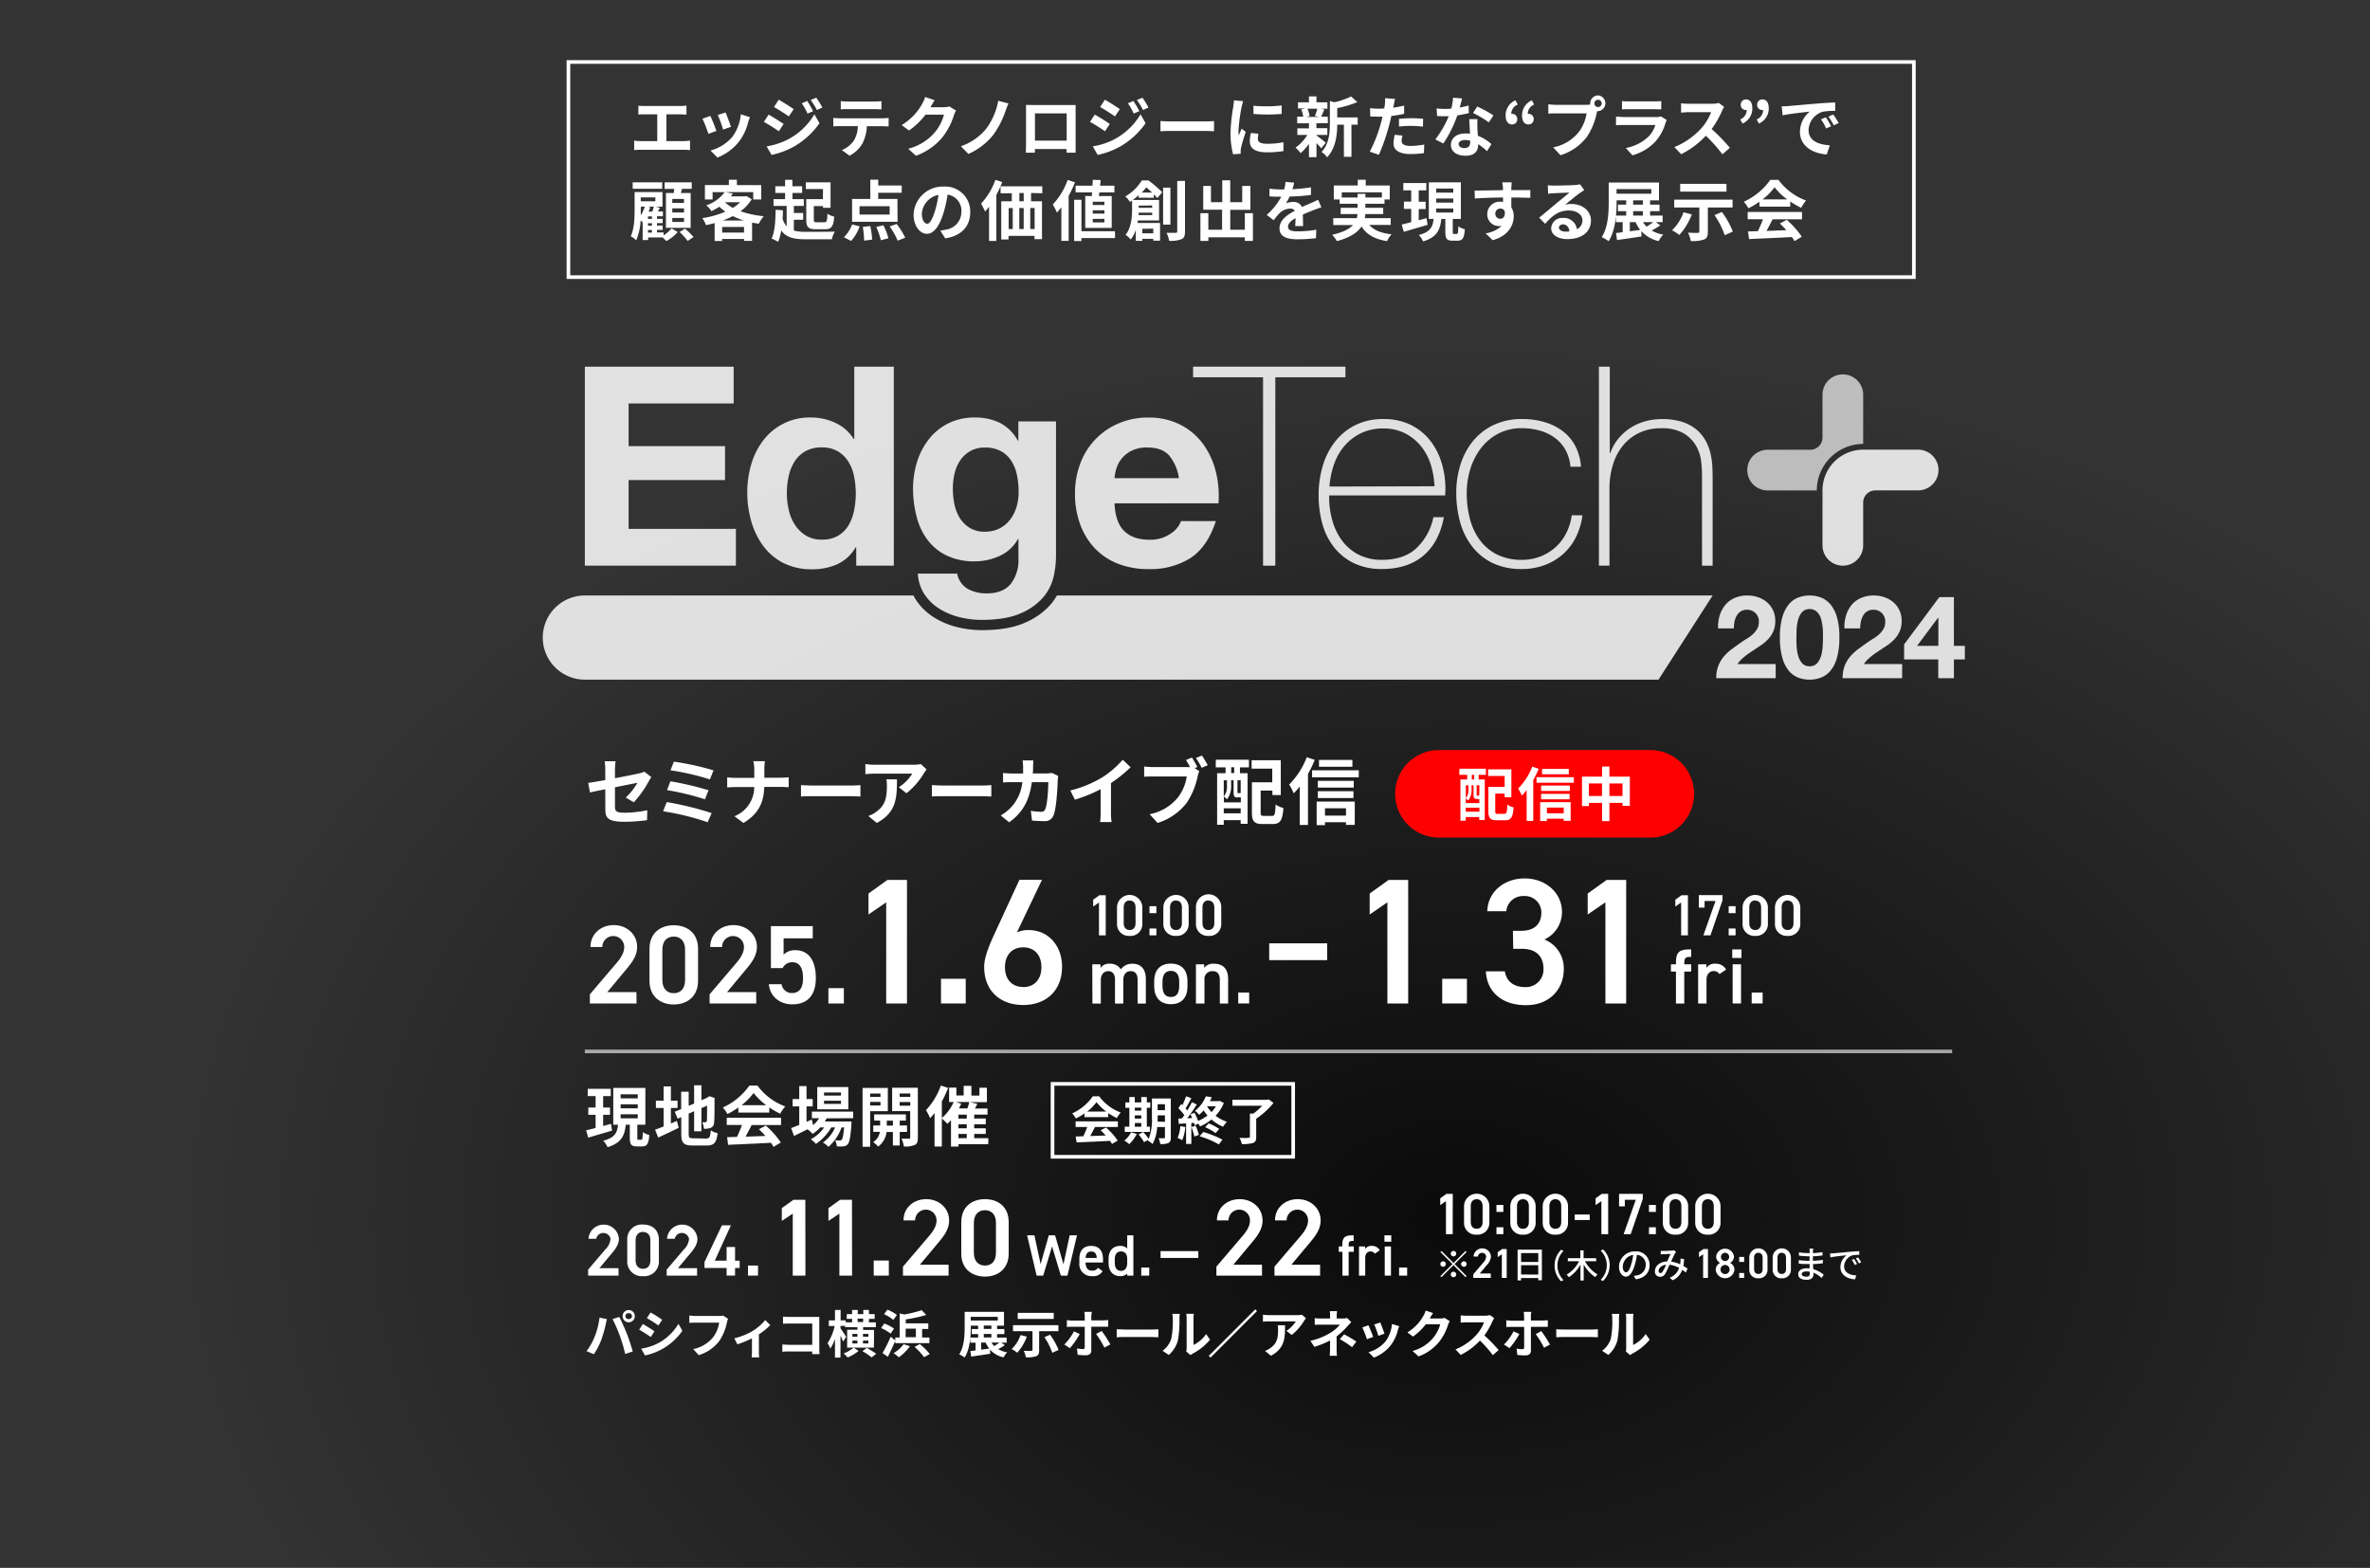 <svg xmlns="http://www.w3.org/2000/svg" xmlns:xlink="http://www.w3.org/1999/xlink" viewBox="0 0 650 430"><rect x="0" y="0" width="650" height="430" fill="#333333" stroke="none"/><defs><style>.cls-1,.cls-8{fill:none;}.cls-2{clip-path:url(#clip-path);}.cls-3{fill:url(#名称未設定グラデーション_24);}.cls-4,.cls-7{fill:#fff;}.cls-5{opacity:0.85;}.cls-6{opacity:0.8;}.cls-7{opacity:0.6;}.cls-8{stroke:#fff;stroke-miterlimit:10;}.cls-9{fill:red;}</style><clipPath id="clip-path"><rect class="cls-1" width="650" height="430"/></clipPath><radialGradient id="名称未設定グラデーション_24" cx="-1003.22" cy="-965.3" r="240.2" gradientTransform="translate(1864 1299.87) scale(1.46 1)" gradientUnits="userSpaceOnUse"><stop offset="0" stop-opacity="0.8"/><stop offset="0.4" stop-opacity="0.5"/><stop offset="1" stop-opacity="0"/></radialGradient></defs><g id="オブジェクト"><g class="cls-2"><ellipse class="cls-3" cx="402.17" cy="337.65" rx="350" ry="293.18"/></g><path class="cls-4" d="M524.4,17.5v58h-368v-58h368m1-1h-370v60h370v-60Z"/><path class="cls-4" d="M176.79,29.07h9.79a15.64,15.64,0,0,0,1.69-.11v2.47c-.54,0-1.17-.07-1.69-.07h-3.8V38.7h4.77a11.42,11.42,0,0,0,1.7-.14v2.61a15,15,0,0,0-1.7-.09H175.69a15.37,15.37,0,0,0-1.76.09V38.56a11.5,11.5,0,0,0,1.76.14h4.57V31.36h-3.47c-.49,0-1.26,0-1.71.07V29A15.52,15.52,0,0,0,176.79,29.07Z"/><path class="cls-4" d="M196.49,35.9l-2.19.82a37.36,37.36,0,0,0-1.64-4.15l2.16-.78C195.27,32.71,196.13,34.89,196.49,35.9Zm8.72-2.43a14.63,14.63,0,0,1-2.45,5.27,14.21,14.21,0,0,1-6,4.47l-1.89-1.93a12.07,12.07,0,0,0,6-3.76,12.32,12.32,0,0,0,2.31-6.18l2.52.81C205.42,32.73,205.32,33.11,205.21,33.47Zm-4.74,1.31-2.16.76a29,29,0,0,0-1.46-4l2.15-.7C199.34,31.61,200.22,34,200.47,34.78Z"/><path class="cls-4" d="M214.92,34l-1.31,2c-1-.72-2.9-1.92-4.11-2.57l1.3-2C212,32.12,214,33.36,214.92,34Zm1.44,4.1a18.23,18.23,0,0,0,7-6.75l1.39,2.45a21.63,21.63,0,0,1-7.15,6.48,22.17,22.17,0,0,1-6,2.21l-1.35-2.35A19.45,19.45,0,0,0,216.36,38.11Zm1.32-8.17-1.34,2c-1-.71-2.88-1.91-4.07-2.58l1.3-2C214.76,28,216.74,29.27,217.68,29.94Zm5.36.55-1.57.67a16.25,16.25,0,0,0-1.58-2.83l1.51-.63A30,30,0,0,1,223,30.49Zm2.52-1-1.53.69a17.07,17.07,0,0,0-1.69-2.74l1.53-.63A22.74,22.74,0,0,1,225.56,29.52Z"/><path class="cls-4" d="M230.28,32.44h11.8a14.24,14.24,0,0,0,1.64-.11v2.34c-.46,0-1.14-.05-1.64-.05h-4.34a11.53,11.53,0,0,1-1.15,4.62A8.67,8.67,0,0,1,233,42.7l-2.11-1.53a7.45,7.45,0,0,0,3.26-2.57,7.82,7.82,0,0,0,1.12-4h-5c-.54,0-1.22,0-1.73.07V32.33A16.74,16.74,0,0,0,230.28,32.44Zm2.29-4.59h7.24a14.05,14.05,0,0,0,1.94-.13V30c-.61,0-1.31-.07-1.94-.07h-7.22c-.63,0-1.39,0-2,.07V27.72A14,14,0,0,0,232.57,27.85Z"/><path class="cls-4" d="M255.24,29.32a.26.26,0,0,1-.05.09h3.62a6.09,6.09,0,0,0,1.57-.21l1.83,1.13a6.8,6.8,0,0,0-.59,1.3,19,19,0,0,1-3.13,6,16.83,16.83,0,0,1-7.28,5.08l-2.12-1.91a14.27,14.27,0,0,0,7.25-4.45,12.71,12.71,0,0,0,2.56-4.91h-5.06a20.51,20.51,0,0,1-4.54,4.36l-2-1.5a15.77,15.77,0,0,0,5.61-5.8,8.4,8.4,0,0,0,.81-1.89l2.63.87C255.93,28.12,255.46,28.93,255.24,29.32Z"/><path class="cls-4" d="M275.8,30.37A25.1,25.1,0,0,1,272.41,37a18,18,0,0,1-6.82,5.22l-2.06-2.11a15.53,15.53,0,0,0,6.85-4.68,18.41,18.41,0,0,0,3.4-7.78l2.81.72A18.17,18.17,0,0,0,275.8,30.37Z"/><path class="cls-4" d="M283.32,28.8h9.9c.45,0,1.13,0,1.78,0,0,.54,0,1.2,0,1.74v8.83c0,.7,0,2.43,0,2.5h-2.49s0-.45,0-1h-8.68c0,.5,0,.91,0,1h-2.48c0-.09.05-1.66.05-2.52V30.51c0-.5,0-1.24,0-1.74Zm.53,9.76h8.7V31.09h-8.7Z"/><path class="cls-4" d="M304.37,34l-1.31,2c-1-.72-2.9-1.92-4.11-2.57l1.3-2A48,48,0,0,1,304.37,34Zm1.44,4.1a18.26,18.26,0,0,0,7-6.75l1.38,2.45a21.69,21.69,0,0,1-7.14,6.48,22.23,22.23,0,0,1-6,2.21l-1.35-2.35A19.45,19.45,0,0,0,305.81,38.11Zm1.32-8.17-1.33,2c-1-.71-2.88-1.91-4.07-2.58l1.29-2C304.21,28,306.19,29.27,307.13,29.94Zm5.36.55-1.56.67a16.27,16.27,0,0,0-1.59-2.83l1.51-.63A30,30,0,0,1,312.49,30.49Zm2.52-1-1.53.69a16.38,16.38,0,0,0-1.69-2.74l1.53-.63A22.74,22.74,0,0,1,315,29.52Z"/><path class="cls-4" d="M321.18,33.3h9.67c.84,0,1.64-.07,2.11-.1V36c-.44,0-1.36-.09-2.11-.09h-9.67c-1,0-2.23,0-2.9.09V33.2C318.93,33.25,320.24,33.3,321.18,33.3Z"/><path class="cls-4" d="M340.52,29.34a48.55,48.55,0,0,0-.86,6.61,9.41,9.41,0,0,0,.07,1.17c.27-.61.56-1.24.81-1.84l1.12.89c-.51,1.49-1.1,3.45-1.3,4.41a4.73,4.73,0,0,0-.09.84c0,.2,0,.49,0,.74l-2.08.15a23,23,0,0,1-.71-5.89,49.73,49.73,0,0,1,.76-7.13c.05-.51.16-1.19.18-1.77l2.52.22C340.83,28.12,340.59,29,340.52,29.34ZM345,38.15c0,.79.68,1.28,2.52,1.28A21.62,21.62,0,0,0,352,39l0,2.43a26.06,26.06,0,0,1-4.64.34c-3.1,0-4.59-1.1-4.59-2.95a11.44,11.44,0,0,1,.3-2.34l2.07.19A6.35,6.35,0,0,0,345,38.15Zm6.52-9.22v2.32a47.75,47.75,0,0,1-7.75,0V29A37.8,37.8,0,0,0,351.49,28.93Z"/><path class="cls-4" d="M361.06,37.14c.64.45,2.14,1.64,2.55,2l-1.24,1.53a16.79,16.79,0,0,0-1.31-1.4v3.83H359V39.44A13.06,13.06,0,0,1,356.7,42a8,8,0,0,0-1.39-1.51A11.69,11.69,0,0,0,358.55,37h-2.73v-1.8H359V33.81h-3.23V32h1.66a8.36,8.36,0,0,0-.54-2l1.1-.25h-2V28.06h3V26.43h2.07v1.63h3v1.75h-1.85l1,.2c-.32.77-.61,1.49-.86,2h1.82v1.77h-3.13v1.38h3V37h-3Zm-2.49-7.33a6.88,6.88,0,0,1,.61,2l-.9.25h3.53l-1.19-.25a12.45,12.45,0,0,0,.67-2Zm13.79,4.38h-1.71V43h-2.07v-8.8h-1.83c0,2.68-.4,6.48-2.78,8.94a4.93,4.93,0,0,0-1.53-1.45c2.07-2.2,2.29-5.26,2.29-7.75V27.7l1.24.35a21.21,21.21,0,0,0,4.59-1.59L372.27,28a28.73,28.73,0,0,1-5.52,1.65V32.2h5.61Z"/><path class="cls-4" d="M382.25,28.86c0,.19-.09.43-.15.68,1-.14,2-.34,3-.58v2.25a32.86,32.86,0,0,1-3.51.6c-.16.77-.34,1.57-.54,2.3a55.94,55.94,0,0,1-2.87,8.34l-2.5-.85a39.2,39.2,0,0,0,3.12-8.1c.12-.48.27-1,.37-1.51-.41,0-.81,0-1.18,0-.87,0-1.55,0-2.18-.08l-.06-2.25a17.57,17.57,0,0,0,2.27.15q.8,0,1.62-.06c.08-.39.13-.74.17-1a9.7,9.7,0,0,0,.05-1.82l2.75.21C382.48,27.65,382.32,28.46,382.25,28.86Zm2.16,9.77c0,.8.54,1.39,2.46,1.39a20.65,20.65,0,0,0,3.75-.38L390.53,42a30.12,30.12,0,0,1-3.68.25c-3,0-4.66-1.05-4.66-2.86a12.18,12.18,0,0,1,.33-2.42l2.14.22A5.86,5.86,0,0,0,384.41,38.63Zm2.73-6.21c1,0,2.11.06,3.17.16l-.05,2.16a28.37,28.37,0,0,0-3.1-.21,29.94,29.94,0,0,0-3.47.18V32.6C384.69,32.51,386,32.42,387.14,32.42Z"/><path class="cls-4" d="M400.34,29.5a23.09,23.09,0,0,0,2.43-.57l.08,2.09c-.84.21-2,.45-3.16.63a32.82,32.82,0,0,1-3.85,7.7l-2.18-1.11a28.82,28.82,0,0,0,3.68-6.36c-.33,0-.64,0-.94,0-.74,0-1.48,0-2.25-.07L394,29.74a22.61,22.61,0,0,0,2.39.13,15.25,15.25,0,0,0,1.64-.08,15.62,15.62,0,0,0,.49-3L401,27C400.85,27.61,400.61,28.53,400.34,29.5Zm4.86,5.44c0,.52.07,1.39.11,2.29a11.65,11.65,0,0,1,3.73,2.3l-1.21,1.93a15.38,15.38,0,0,0-2.43-1.93v.18c0,1.68-.92,3-3.47,3-2.24,0-4-1-4-3,0-1.76,1.48-3.11,4-3.11.43,0,.83,0,1.24.07-.07-1.33-.16-2.93-.2-4h2.25C405.15,33.39,405.18,34.15,405.2,34.94Zm-3.6,5.67c1.25,0,1.62-.68,1.62-1.67v-.36a6.34,6.34,0,0,0-1.46-.18c-1,0-1.71.47-1.71,1.1S400.61,40.61,401.6,40.61ZM404,31l1.15-1.78a30.76,30.76,0,0,1,4.45,2.45l-1.28,1.89A26,26,0,0,0,404,31Z"/><path class="cls-4" d="M412.94,31.66a4.46,4.46,0,0,1,2.7-4.15l.61,1.17a2.78,2.78,0,0,0-1.77,2.55.71.71,0,0,1,.2,0,1.37,1.37,0,0,1,1.44,1.39,1.38,1.38,0,0,1-1.44,1.51C413.55,34.11,412.94,33.21,412.94,31.66Zm4.5,0a4.46,4.46,0,0,1,2.7-4.15l.61,1.17A2.77,2.77,0,0,0,419,31.23a.62.62,0,0,1,.19,0,1.37,1.37,0,0,1,1.44,1.39,1.39,1.39,0,0,1-1.44,1.51C418.05,34.11,417.44,33.21,417.44,31.66Z"/><path class="cls-4" d="M438.28,26.17a2.16,2.16,0,0,1,0,4.31.9.9,0,0,1-.23,0c-.05.2-.09.38-.14.54a18.2,18.2,0,0,1-2.71,6.55,14.44,14.44,0,0,1-7.23,5l-2-2.16a11.79,11.79,0,0,0,7.06-4.23,11.4,11.4,0,0,0,2.11-5.08H426.8c-.83,0-1.7,0-2.15.07V28.6a18.29,18.29,0,0,0,2.15.15h8.33a8.58,8.58,0,0,0,1-.07,1.87,1.87,0,0,1,0-.35A2.18,2.18,0,0,1,438.28,26.17Zm0,3.19a1,1,0,1,0-1-1A1,1,0,0,0,438.28,29.36Z"/><path class="cls-4" d="M456.79,33.7a13,13,0,0,1-2.67,5,13.51,13.51,0,0,1-6.42,3.89l-1.79-2a12.2,12.2,0,0,0,6.23-3.15A7.73,7.73,0,0,0,454,34.28h-8.7c-.43,0-1.33,0-2.09.09V32c.76,0,1.53.1,2.09.1h8.91a3.76,3.76,0,0,0,1.32-.18l1.6,1A7.87,7.87,0,0,0,456.79,33.7Zm-10.05-5.89h6.94a17.53,17.53,0,0,0,1.94-.09V30c-.49,0-1.33-.05-2-.05h-6.9c-.57,0-1.35,0-1.87.05V27.72A15.52,15.52,0,0,0,446.74,27.81Z"/><path class="cls-4" d="M472.27,30.44a26,26,0,0,1-2.83,4.95,49.51,49.51,0,0,1,5,5.15l-2.05,1.78a41.38,41.38,0,0,0-4.54-5.09,24,24,0,0,1-6.77,5.06l-1.86-1.95a20.26,20.26,0,0,0,7.39-5.16,14.18,14.18,0,0,0,2.68-4.42h-6.11c-.75,0-1.74.11-2.12.13V28.33a18.15,18.15,0,0,0,2.12.13h6.36a6.77,6.77,0,0,0,1.86-.23l1.47,1.09A9,9,0,0,0,472.27,30.44Z"/><path class="cls-4" d="M477.29,32.75a2.82,2.82,0,0,0,1.77-2.58.71.71,0,0,1-.2,0,1.36,1.36,0,0,1-1.44-1.39,1.41,1.41,0,0,1,1.44-1.51c1.13,0,1.74.9,1.74,2.43a4.47,4.47,0,0,1-2.7,4.18Zm4.5,0a2.82,2.82,0,0,0,1.77-2.58.68.68,0,0,1-.2,0,1.37,1.37,0,0,1-1.44-1.39,1.41,1.41,0,0,1,1.44-1.51c1.13,0,1.74.9,1.74,2.43a4.47,4.47,0,0,1-2.7,4.18Z"/><path class="cls-4" d="M490.44,29.09c1.52-.13,4.49-.4,7.78-.67,1.86-.16,3.82-.27,5.1-.32l0,2.31a17.62,17.62,0,0,0-3.48.25,5.47,5.47,0,0,0-3.82,5c0,3,2.78,4,5.84,4.19L501,42.36c-3.78-.25-7.34-2.27-7.34-6.18a7.18,7.18,0,0,1,2.68-5.56c-1.69.18-5.37.58-7.45,1l-.24-2.47C489.4,29.16,490.1,29.13,490.44,29.09Zm11.76,5.53-1.36.61a14.26,14.26,0,0,0-1.41-2.5l1.33-.56A22.42,22.42,0,0,1,502.2,34.62Zm2.09-.88-1.35.64A16.35,16.35,0,0,0,501.46,32l1.32-.61A26.33,26.33,0,0,1,504.29,33.74Z"/><path class="cls-4" d="M182,64.55a9.06,9.06,0,0,0,2.18-1.91l1.7,1a11.81,11.81,0,0,1-3.12,2.48c-.25-.27-.65-.64-1-1h-4v.72h-1.5V61l0,0a5.88,5.88,0,0,0-.56-.56,16.13,16.13,0,0,1-1.21,5.47A6.36,6.36,0,0,0,173,64.8c1-2.18,1.05-5.26,1.05-7.47V52.68h7.65v4h-1.8L181,57,180.44,58h1.37v1.32h-1.62v.7h1.55v1.17h-1.55v.68h1.55v1.17h-1.55v.71H182Zm-.37-12.78h-8.11V50h8.11Zm-5.89,5.56c0,.52,0,1.12,0,1.73a9.55,9.55,0,0,0,1.1-2.4h-1.06Zm0-3.19V55.2h4V54.14Zm2.59,2.69c-.12.39-.27.81-.43,1.2h1c.16-.45.32-1,.43-1.37h-1.65Zm.47,2.52h-1.08v.7h1.08Zm0,1.87h-1.08v.68h1.08Zm-1.08,2.56h1.08v-.71h-1.08Zm7.08-10.84q.07-.57.12-1.14h-2.64V50h7.43v1.8h-2.66q-.17.6-.33,1.14h2.7v9.54h-6.78V52.94Zm2.8,1.62h-3.22v1.1h3.22Zm0,2.59h-3.22v1.12h3.22Zm0,2.63h-3.22v1.1h3.22Zm.26,2.93A18.6,18.6,0,0,1,190.2,65l-1.6,1.08a18.56,18.56,0,0,0-2.22-2.45Z"/><path class="cls-4" d="M206.18,54.63a11.31,11.31,0,0,1-3.09,3.31,27,27,0,0,0,6.37,1.35,10.83,10.83,0,0,0-1.35,2.07c-.63-.09-1.24-.2-1.84-.3v5h-2.21v-.52h-6v.56H196V61.18c-.79.22-1.58.4-2.39.56a7.06,7.06,0,0,0-1-1.91,25.45,25.45,0,0,0,6.32-1.78,13.18,13.18,0,0,1-1.62-1.35,18.89,18.89,0,0,1-2.2,1.21,6,6,0,0,0-1.42-1.59,10.47,10.47,0,0,0,5.06-3.62h-3.31v2h-2.11V50.76h6.57V49.3h2.2v1.46h6.68V54.7h-2.2v-2H199l2,.4-.57.76h3.92l.36-.1Zm-2.12,9.15V62.24h-6v1.54Zm0-3.3a19.16,19.16,0,0,1-3.08-1.21,21.05,21.05,0,0,1-2.77,1.21Zm-5.18-4.95a10.58,10.58,0,0,0,2.1,1.48,10.23,10.23,0,0,0,2-1.55h-4Z"/><path class="cls-4" d="M217.72,63.24a13.09,13.09,0,0,0,3.48.34c1.37,0,6.14,0,7.76-.06a7,7,0,0,0-.81,2.11h-7c-3.35,0-5.49-.43-6.9-2.45a12.31,12.31,0,0,1-.84,3.15,15.78,15.78,0,0,0-1.79-.92c.89-1.81,1.07-4.8,1.1-7.88l2,.14c0,.79,0,1.57-.09,2.32a5.68,5.68,0,0,0,1.12,2.08v-5.6h-3.6V54.61h3.17V52.92h-2.68V51.08h2.68V49.32h2v1.76H220v1.84h-2.66v1.69h3.11v1.86h-2.72v1.94h2.56v1.85h-2.56Zm8-11.4H221V50h6.79v7h-2.07v-.47h-2.52v3.69c0,.65.13.74.83.74h2.09c.63,0,.74-.33.81-2.34a6.1,6.1,0,0,0,1.87.81c-.23,2.68-.75,3.44-2.5,3.44H223.7c-2,0-2.57-.58-2.57-2.65V54.61h4.55Z"/><path class="cls-4" d="M231.45,65.07a9.7,9.7,0,0,0,2.25-3.51l2.08.51a11.6,11.6,0,0,1-2.35,4Zm14.72-4.25H233.69V54.57h5V49.28h2.18v1.59h6.44v2h-6.44v1.7h5.26ZM244,56.56h-8.27v2.28H244ZM238.69,62a24.93,24.93,0,0,1,.51,3.71L237,66a26.67,26.67,0,0,0-.36-3.78Zm3.6-.21a19,19,0,0,1,1.37,3.56l-2.07.54a22.93,22.93,0,0,0-1.26-3.67Zm3.62-.36a20.64,20.64,0,0,1,2.36,3.76L246.2,66A20.49,20.49,0,0,0,244,62.1Z"/><path class="cls-4" d="M259.24,65.38l-1.35-2.14a14.92,14.92,0,0,0,1.67-.29,4.89,4.89,0,0,0,4.11-4.83,4.45,4.45,0,0,0-3.78-4.75,36.36,36.36,0,0,1-1.08,4.88c-1.08,3.64-2.63,5.87-4.59,5.87s-3.66-2.2-3.66-5.24a8,8,0,0,1,8.27-7.71,6.86,6.86,0,0,1,7.27,7C266.1,62,263.78,64.68,259.24,65.38Zm-5-4c.75,0,1.46-1.14,2.2-3.57a27.53,27.53,0,0,0,.95-4.36,5.66,5.66,0,0,0-4.57,5.22C252.87,60.46,253.59,61.35,254.29,61.35Z"/><path class="cls-4" d="M274.88,49.93a32.15,32.15,0,0,1-1.62,3.55v12.6h-2v-9.4a12.55,12.55,0,0,1-1.1,1.33,16.32,16.32,0,0,0-1.1-2.16A18.6,18.6,0,0,0,273,49.32Zm7.9,3V55.2h3V65.59h-2.05v-.91h-7.13v1h-2V55.2h2.9V53h-3.08v-1.9h11.44V53Zm-6.14,9.89h1.12V57.06h-1.12Zm2.92-5.78v5.78h1.2V57.06Zm1.2-4.11h-1.18V55.2h1.18Zm3,4.11h-1.2v5.78h1.2Z"/><path class="cls-4" d="M294.82,50a27.63,27.63,0,0,1-1.73,3.71V66.06h-2v-9.2a16.24,16.24,0,0,1-1.23,1.44,12.82,12.82,0,0,0-1.13-2.21,19.2,19.2,0,0,0,4.09-6.75Zm11,15.29H296.6v.81h-2V54.79h2v8.64h9.19Zm-6.38-11.52c0-.31.07-.65.11-1H295V50.92h4.63c0-.56.07-1.12.09-1.62l2.14.09c0,.49-.09,1-.15,1.53h3.93v1.84h-4.12c-.06.34-.1.68-.15,1h3.53V62.5h-7.26V53.75Zm3.46,1.55h-3.2v.91h3.2Zm0,2.35h-3.2v.92h3.2Zm0,2.36h-3.2V61h3.2Z"/><path class="cls-4" d="M312.29,54.21v-.68a20.1,20.1,0,0,1-1.6,1.32h7.2v5.6h-5.82c0,.23-.07.48-.12.71h6.21V66H316.3V65.5h-3v.56h-1.8v-3a8.47,8.47,0,0,1-1.38,2.63,7.11,7.11,0,0,0-1.41-1.28c1.59-2.07,1.78-4.95,1.78-7V55c-.19.12-.39.27-.59.39a6,6,0,0,0-1.28-1.51,12.54,12.54,0,0,0,4.52-4.39H315a34.41,34.41,0,0,1,3.76,3.24l-1.37,1.58c-.25-.29-.57-.65-.95-1v.93ZM316,59v-.68h-3.71c0,.21,0,.45,0,.68Zm-3.69-2.61V57H316v-.65Zm3.67-3.57c-.52-.5-1.08-1-1.6-1.44-.38.47-.79,1-1.26,1.44Zm-2.68,9.93V64h3V62.7ZM321,61.6h-2V51.46h2Zm4-12v13.9c0,1.19-.24,1.78-1,2.11a8,8,0,0,1-3.35.43,8.62,8.62,0,0,0-.7-2.18c1.08,0,2.13,0,2.47,0s.45-.11.45-.42V49.64Z"/><path class="cls-4" d="M343.63,58.46v7.62H341.4v-1h-10v1h-2.17V58.46h2.17V63h3.77V57.51H330V51h2.12v4.45h3.1v-6h2.19v6h3.28V51h2.25v6.54h-5.53V63h4V58.46Z"/><path class="cls-4" d="M354.46,51.89a45.41,45.41,0,0,0,5.09-.52l0,2.09a53.05,53.05,0,0,1-5.87.45,12.78,12.78,0,0,1-1,1.84,6,6,0,0,1,2-.36,2.44,2.44,0,0,1,2.4,1.38c.93-.43,1.69-.74,2.43-1.06s1.33-.59,2-.94l.9,2.09c-.58.16-1.54.52-2.15.76-.81.32-1.83.72-2.93,1.22,0,1,.05,2.34.07,3.17h-2.16c0-.54.07-1.4.09-2.2-1.35.78-2.07,1.48-2.07,2.38s.85,1.26,2.61,1.26A30,30,0,0,0,361,63l-.07,2.32a45.4,45.4,0,0,1-5.09.31c-2.83,0-4.92-.69-4.92-3s2.16-3.75,4.21-4.81a1.38,1.38,0,0,0-1.26-.61A4.45,4.45,0,0,0,351,58.39a20.69,20.69,0,0,0-1.67,2l-1.93-1.44a17.6,17.6,0,0,0,4-5h-.23c-.74,0-2.05,0-3-.1V51.75a24,24,0,0,0,3.16.21h.87a10.12,10.12,0,0,0,.36-2.07l2.38.2A17.9,17.9,0,0,1,354.46,51.89Z"/><path class="cls-4" d="M375.52,61.69c1.28,1.44,3.3,2.27,6.14,2.57a8.52,8.52,0,0,0-1.26,1.87c-3.42-.54-5.56-1.81-7-4-1.06,1.61-3.06,3-6.73,4a8.53,8.53,0,0,0-1.33-1.73c3-.68,4.75-1.62,5.74-2.68h-5.42V59.83h6.47a8.85,8.85,0,0,0,.18-1.13h-4.61V57h4.62V55.89h-4.91V54.7h-1.6V50.87h6.57V49.3h2.19v1.57h6.59V54.7h-1.44v1.19h-5.25V57h4.89V58.7h-4.91a6.25,6.25,0,0,1-.15,1.13h7.12v1.86Zm-3.19-7.53v-1h2.15v1H379V52.74h-11v1.42Z"/><path class="cls-4" d="M391.53,61.67,385,63.58l-.56-2c.74-.16,1.62-.4,2.6-.65V57.29h-2v-2h2V52.2h-2.16v-2h6.3v2H389.1v3.13H391v2H389.1v3.08l2.14-.59Zm8,2.5c.31,0,.4-.29.43-2.09a5.58,5.58,0,0,0,1.79.8c-.18,2.46-.65,3.13-2,3.13h-1.35c-1.66,0-2-.61-2-2.43V60.05h-1.1c-.32,2.93-1.15,5-5,6.16a6.23,6.23,0,0,0-1.18-1.77c3.25-.81,3.83-2.28,4.06-4.39h-1.31V50h8.79V60.05h-2.22v3.53c0,.52,0,.59.34.59Zm-5.65-11.34h4.7V51.71h-4.7Zm0,2.74h4.7V54.45h-4.7Zm0,2.73h4.7V57.19h-4.7Z"/><path class="cls-4" d="M414.49,51.57c0,.14,0,.34,0,.56,1.82,0,4.29,0,5.22,0v2.12c-1.09,0-2.76-.09-5.21-.09,0,.92,0,1.91,0,2.7a4.62,4.62,0,0,1,.65,2.47c0,2.34-1.37,5.33-5.77,6.55L407.45,64a8.1,8.1,0,0,0,4.39-2.06A3.47,3.47,0,0,1,411,62a3.18,3.18,0,0,1-3.1-3.31,3.4,3.4,0,0,1,3.61-3.37,4.28,4.28,0,0,1,.72.06c0-.4,0-.81,0-1.21-2.72,0-5.53.14-7.74.27l-.06-2.18c2.05,0,5.33-.07,7.78-.11,0-.23,0-.41,0-.55A11.33,11.33,0,0,0,412,50h2.61C414.58,50.31,414.51,51.28,414.49,51.57Zm-3,8.42c.76,0,1.42-.57,1.17-2.16a1.33,1.33,0,0,0-1.17-.63,1.35,1.35,0,0,0-1.38,1.44A1.34,1.34,0,0,0,411.48,60Z"/><path class="cls-4" d="M426.14,50.9c.95,0,4.81-.07,5.83-.16a7.69,7.69,0,0,0,1.37-.2l1.17,1.6c-.41.27-.84.53-1.26.83-1,.69-2.86,2.27-4,3.17a7.17,7.17,0,0,1,1.7-.2c3.07,0,5.39,1.91,5.39,4.54,0,2.85-2.16,5.1-6.52,5.1-2.5,0-4.39-1.16-4.39-3a3,3,0,0,1,3.22-2.81,3.62,3.62,0,0,1,3.84,3.08A2.6,2.6,0,0,0,434,60.45c0-1.63-1.62-2.72-3.74-2.72-2.76,0-4.56,1.45-6.49,3.65l-1.64-1.69c1.28-1,3.46-2.86,4.52-3.75s2.88-2.34,3.77-3.11c-.92,0-3.41.12-4.36.18-.49,0-1.06.09-1.48.14l-.07-2.34A13,13,0,0,0,426.14,50.9Zm3.24,12.62a8.7,8.7,0,0,0,1.05-.05c-.11-1.17-.78-1.93-1.75-1.93-.69,0-1.12.42-1.12.87C427.56,63.07,428.3,63.52,429.38,63.52Z"/><path class="cls-4" d="M455.36,61.79A20.68,20.68,0,0,1,453,63.22a9.71,9.71,0,0,0,3.17,1.13,7.48,7.48,0,0,0-1.26,1.77,9.1,9.1,0,0,1-4.77-2.74l.07,1.46c-2.34.38-4.84.72-6.72,1l-.28-1.95c.53,0,1.17-.12,1.83-.21V60.93h-1.85v-1.8H446V57.91h-2.27V56.12H446V54.94h-2.63v.43c0,3.15-.29,7.83-2.18,10.78a9.15,9.15,0,0,0-1.9-1.1c1.78-2.77,1.92-6.82,1.92-9.68V50.06H455v4.88h-2.45v1.18h2.59v1.79h-2.59v1.22H456v1.8h-1.89Zm-12-8.67h9.53V51.86h-9.53ZM447,63.43c.92-.12,1.9-.25,2.85-.39a9.14,9.14,0,0,1-1.26-2.11H447Zm.91-7.31h2.68V54.94h-2.68Zm0,3h2.68V57.91h-2.68Zm2.69,1.8a7.37,7.37,0,0,0,1,1.23,20.79,20.79,0,0,0,1.83-1.23Z"/><path class="cls-4" d="M464,58.81a18,18,0,0,1-3.42,5.63,12.21,12.21,0,0,0-2-1.28,12.48,12.48,0,0,0,3.14-4.95Zm4.4-1.91v6.68c0,1.2-.26,1.8-1.1,2.14a10.27,10.27,0,0,1-3.58.38,9.47,9.47,0,0,0-.76-2.29c1,.06,2.29.07,2.63.06s.47-.09.47-.35V56.9h-6.88V54.75h16V56.9Zm5.11-4.34H460.81V50.43H473.5Zm-1.26,5.58a23.37,23.37,0,0,1,3,5.37l-2.23,1A22.09,22.09,0,0,0,470.22,59Z"/><path class="cls-4" d="M482.51,55.33a19.91,19.91,0,0,1-3,1.8,8.39,8.39,0,0,0-1.26-1.8,18,18,0,0,0,7.28-6h2.23A16.48,16.48,0,0,0,495.33,55,11.22,11.22,0,0,0,494,57a21.45,21.45,0,0,1-3-1.75v1.43h-8.41Zm-3.18,2.81h14.89v2h-8.07c-.52,1.06-1.12,2.18-1.65,3.19l5.42-.2a22.21,22.21,0,0,0-1.77-1.84l1.89-1a24.25,24.25,0,0,1,4.12,4.63l-2,1.21a9.17,9.17,0,0,0-.73-1.12c-4.23.23-8.67.41-11.73.56l-.29-2.09,2.72-.09c.48-1,1-2.2,1.37-3.26h-4.18Zm10.82-3.46a17.27,17.27,0,0,1-3.46-3.33,16.33,16.33,0,0,1-3.29,3.33Z"/><g class="cls-5"><path class="cls-4" d="M201.22,100.56v10.09H172.4v11.7h26.45v9.32H172.4v13.38h29.43v10.09H160.4V100.56Z"/><path class="cls-4" d="M234.68,150.09a11.2,11.2,0,0,1-5,4.63,16.66,16.66,0,0,1-7,1.41,17,17,0,0,1-7.8-1.71,15.72,15.72,0,0,1-5.54-4.67,21.17,21.17,0,0,1-3.29-6.76,28.75,28.75,0,0,1-1.1-8,27,27,0,0,1,1.1-7.68,20,20,0,0,1,3.29-6.54,15.93,15.93,0,0,1,13.11-6.27,15.63,15.63,0,0,1,6.69,1.49,11.69,11.69,0,0,1,5,4.4h.15V100.56h10.85v54.58H234.83v-5Zm-.46-19.52a11.56,11.56,0,0,0-1.57-4,8.77,8.77,0,0,0-2.86-2.79,8.46,8.46,0,0,0-4.44-1.07,8.88,8.88,0,0,0-4.51,1.07,8.57,8.57,0,0,0-2.94,2.83,12.44,12.44,0,0,0-1.6,4,21.91,21.91,0,0,0-.5,4.7,20,20,0,0,0,.54,4.59,12.19,12.19,0,0,0,1.72,4.09,9.45,9.45,0,0,0,3,2.9,8.07,8.07,0,0,0,4.32,1.11,8.57,8.57,0,0,0,4.48-1.07,8.11,8.11,0,0,0,2.86-2.87,13,13,0,0,0,1.53-4.09,23.67,23.67,0,0,0,.46-4.74A23.1,23.1,0,0,0,234.22,130.57Z"/><path class="cls-4" d="M308.35,145.66q2.44,2.37,7,2.37a9.63,9.63,0,0,0,5.65-1.64,6.88,6.88,0,0,0,2.91-3.48h9.55q-2.3,7.11-7,10.17a20.69,20.69,0,0,1-11.47,3,22.44,22.44,0,0,1-8.4-1.49,17.55,17.55,0,0,1-6.35-4.24,19.1,19.1,0,0,1-4-6.57,24.13,24.13,0,0,1-1.41-8.41,22.93,22.93,0,0,1,1.45-8.25,19.13,19.13,0,0,1,10.51-11,20.45,20.45,0,0,1,8.21-1.6,18.81,18.81,0,0,1,8.8,2,17.58,17.58,0,0,1,6.15,5.24,21.74,21.74,0,0,1,3.48,7.49,27.8,27.8,0,0,1,.76,8.79H305.67Q305.9,143.29,308.35,145.66Zm12.26-20.79c-1.29-1.42-3.27-2.14-5.92-2.14a9.41,9.41,0,0,0-4.32.88,8.31,8.31,0,0,0-2.75,2.18,7.86,7.86,0,0,0-1.45,2.75,12.4,12.4,0,0,0-.5,2.6h17.66A12.57,12.57,0,0,0,320.61,124.87Z"/><path class="cls-4" d="M327.22,103.47v-2.91H369v2.91H349.77v51.67h-3.36V103.47Z"/><path class="cls-4" d="M364.54,135.88v.45a23,23,0,0,0,.92,6.58,16.76,16.76,0,0,0,2.72,5.5,13,13,0,0,0,4.52,3.75,13.81,13.81,0,0,0,6.32,1.38q5.91,0,9.35-3.1a16.19,16.19,0,0,0,4.76-8.6H396q-1.3,6.89-5.62,10.55T379,156.06a17.41,17.41,0,0,1-7.61-1.57,15.66,15.66,0,0,1-5.43-4.28,18.34,18.34,0,0,1-3.25-6.42,28.8,28.8,0,0,1-1.06-8,27.94,27.94,0,0,1,1.1-7.91,19.89,19.89,0,0,1,3.33-6.65,16.42,16.42,0,0,1,5.54-4.59,16.94,16.94,0,0,1,7.84-1.71,16.55,16.55,0,0,1,7.29,1.52,15.3,15.3,0,0,1,5.32,4.17,18.44,18.44,0,0,1,3.24,6.11,24.41,24.41,0,0,1,1.12,7.45c0,.26,0,.56-.05.88s0,.6,0,.81Zm28.89-2.52a23.53,23.53,0,0,0-1.07-6.08,15.1,15.1,0,0,0-2.72-5,13.63,13.63,0,0,0-4.37-3.48,12.89,12.89,0,0,0-5.86-1.29,13.78,13.78,0,0,0-6.21,1.33,14,14,0,0,0-4.52,3.52,15.75,15.75,0,0,0-2.84,5.08,23.91,23.91,0,0,0-1.22,6Z"/><path class="cls-4" d="M430.7,128a11.25,11.25,0,0,0-1.34-4.58,10.23,10.23,0,0,0-2.86-3.29,12.86,12.86,0,0,0-4.09-2,17.24,17.24,0,0,0-5-.69,13.69,13.69,0,0,0-6.5,1.49,14.34,14.34,0,0,0-4.74,4,18,18,0,0,0-2.9,5.66,21.76,21.76,0,0,0-1,6.53,27.48,27.48,0,0,0,.92,7.34A16.76,16.76,0,0,0,406,148.3a13.25,13.25,0,0,0,4.74,3.86,15,15,0,0,0,6.65,1.38,13.83,13.83,0,0,0,5.09-.92,13.65,13.65,0,0,0,4.12-2.53,13,13,0,0,0,2.95-3.86,15.61,15.61,0,0,0,1.52-4.92H434a18.65,18.65,0,0,1-1.91,6.26,15.48,15.48,0,0,1-3.67,4.63,16.08,16.08,0,0,1-5,2.86,17.73,17.73,0,0,1-6,1,18,18,0,0,1-8.22-1.72,15.75,15.75,0,0,1-5.57-4.63A19.24,19.24,0,0,1,400.4,143a29.84,29.84,0,0,1-1-7.91,25.15,25.15,0,0,1,1.19-7.79,19.26,19.26,0,0,1,3.47-6.43,16.6,16.6,0,0,1,5.66-4.35,17.73,17.73,0,0,1,7.72-1.6,21.44,21.44,0,0,1,6,.8,15.42,15.42,0,0,1,5,2.41,12.52,12.52,0,0,1,3.55,4.08A14.48,14.48,0,0,1,433.6,128Z"/><path class="cls-4" d="M441.5,100.56v23.7h.15a12.53,12.53,0,0,1,2.19-3.94,14.14,14.14,0,0,1,3.28-2.94,14.38,14.38,0,0,1,4.09-1.83,16.74,16.74,0,0,1,4.51-.61,17.93,17.93,0,0,1,5.85.83A11.76,11.76,0,0,1,465.5,118a10.78,10.78,0,0,1,2.41,3.1,13.83,13.83,0,0,1,1.26,3.47,20,20,0,0,1,.46,3.41c.05,1.09.08,2.05.08,2.86v24.31H466.8V130.3a34.9,34.9,0,0,0-.23-3.67,11.07,11.07,0,0,0-1.34-4.24,9.59,9.59,0,0,0-3.36-3.48,11.42,11.42,0,0,0-6.23-1.45,13.77,13.77,0,0,0-6,1.22,12.86,12.86,0,0,0-4.43,3.4,14.93,14.93,0,0,0-2.79,5.2,21.68,21.68,0,0,0-1,6.61v21.25h-2.9V100.56Z"/><path class="cls-4" d="M289,158a13.56,13.56,0,0,1-2.79,5.7,16.59,16.59,0,0,1-6.19,4.47q-4.05,1.84-10.86,1.84a25.5,25.5,0,0,1-5.92-.73,18.91,18.91,0,0,1-5.5-2.26,13.48,13.48,0,0,1-4.13-3.93,11.46,11.46,0,0,1-1.88-5.77h10.78a6.21,6.21,0,0,0,3,4.24,10.73,10.73,0,0,0,5.13,1.18c3,0,5.28-.91,6.68-2.75a10.73,10.73,0,0,0,2-6.95v-5.2h-.15a10.74,10.74,0,0,1-5,4.62,16.3,16.3,0,0,1-6.84,1.49,17.2,17.2,0,0,1-7.65-1.57,14.37,14.37,0,0,1-5.27-4.28,17.92,17.92,0,0,1-3-6.34,30.38,30.38,0,0,1-1-7.68,24.93,24.93,0,0,1,1.1-7.38,19.13,19.13,0,0,1,3.26-6.26,15.59,15.59,0,0,1,5.31-4.33,15.92,15.92,0,0,1,7.3-1.6,15.14,15.14,0,0,1,6.84,1.46,11.78,11.78,0,0,1,4.93,4.88h.15v-5.27h10.32v37A26.55,26.55,0,0,1,289,158ZM274.17,144.9a8.57,8.57,0,0,0,2.91-2.45A11.1,11.1,0,0,0,278.8,139a14.49,14.49,0,0,0,.57-4.09,22.07,22.07,0,0,0-.46-4.62,11.31,11.31,0,0,0-1.53-3.86,7.91,7.91,0,0,0-2.83-2.68,8.94,8.94,0,0,0-4.43-1,7.82,7.82,0,0,0-3.93.92,8.29,8.29,0,0,0-2.76,2.48,10.54,10.54,0,0,0-1.6,3.59,17.92,17.92,0,0,0-.5,4.25,21.62,21.62,0,0,0,.42,4.24A11.62,11.62,0,0,0,263.2,142a8.51,8.51,0,0,0,2.72,2.75,7.62,7.62,0,0,0,4.2,1.07A8.63,8.63,0,0,0,274.17,144.9Z"/><g class="cls-6"><path class="cls-4" d="M511,121.75h0V108.26a5.58,5.58,0,1,0-11.16,0V120a3.35,3.35,0,0,1-3.35,3.35H484.79a5.58,5.58,0,0,0,0,11.16h13.49A12.76,12.76,0,0,1,511,121.75Z"/></g><path class="cls-4" d="M526.09,123.33H511a11.16,11.16,0,0,0-11.16,11.16h0v15.07a5.58,5.58,0,0,0,11.16,0V137.84a3.35,3.35,0,0,1,3.35-3.35h11.72a5.58,5.58,0,0,0,0-11.16Z"/><path class="cls-4" d="M289.88,163.32a17.89,17.89,0,0,1-1.47,2.16,19.37,19.37,0,0,1-7.21,5.26c-3.09,1.4-7,2.08-12,2.08a28.36,28.36,0,0,1-6.57-.8,21.73,21.73,0,0,1-6.31-2.59,16.37,16.37,0,0,1-5-4.74,11.67,11.67,0,0,1-.8-1.37H160.4a11.54,11.54,0,1,0,0,23.08H454.87l14.84-23.08Z"/><path class="cls-4" d="M471.65,168.77a8.29,8.29,0,0,1,1.53-2.86,6.78,6.78,0,0,1,2.55-1.9,8.6,8.6,0,0,1,3.54-.69,8.84,8.84,0,0,1,2.91.48,7.44,7.44,0,0,1,2.42,1.36,6.58,6.58,0,0,1,1.67,2.19,6.8,6.8,0,0,1,.62,2.93,7,7,0,0,1-.54,2.88,7.69,7.69,0,0,1-1.43,2.15,11.83,11.83,0,0,1-2,1.69c-.76.51-1.51,1-2.27,1.51s-1.51,1-2.23,1.61a9.77,9.77,0,0,0-1.9,2H487V186H470.7a9.12,9.12,0,0,1,.56-3.37,9,9,0,0,1,1.5-2.55A13.15,13.15,0,0,1,475,178c.86-.64,1.76-1.28,2.71-1.94.49-.34,1-.68,1.56-1a10.24,10.24,0,0,0,1.51-1.16,6.3,6.3,0,0,0,1.14-1.43,3.51,3.51,0,0,0,.46-1.81,3.15,3.15,0,0,0-3.33-3.42,2.9,2.9,0,0,0-1.67.46,3.32,3.32,0,0,0-1.09,1.2,5.32,5.32,0,0,0-.59,1.65,9.21,9.21,0,0,0-.17,1.8h-4.32A10.43,10.43,0,0,1,471.65,168.77Z"/><path class="cls-4" d="M488.81,169.34a9.77,9.77,0,0,1,1.76-3.54,6.37,6.37,0,0,1,2.59-1.91,8.55,8.55,0,0,1,3.12-.57,8.65,8.65,0,0,1,3.16.57,6.49,6.49,0,0,1,2.61,1.91,9.63,9.63,0,0,1,1.77,3.54,19.24,19.24,0,0,1,.65,5.44,20,20,0,0,1-.65,5.57,9.59,9.59,0,0,1-1.77,3.58,6.38,6.38,0,0,1-2.61,1.9,8.65,8.65,0,0,1-3.16.57,8.55,8.55,0,0,1-3.12-.57,6.25,6.25,0,0,1-2.59-1.9,9.74,9.74,0,0,1-1.76-3.58,20,20,0,0,1-.65-5.57A19.24,19.24,0,0,1,488.81,169.34Zm3.92,7.74a11.84,11.84,0,0,0,.4,2.61,5.52,5.52,0,0,0,1.06,2.14,2.56,2.56,0,0,0,2.09.89,2.66,2.66,0,0,0,2.15-.89,5.69,5.69,0,0,0,1.08-2.14,12.46,12.46,0,0,0,.39-2.61c.05-.9.07-1.66.07-2.3,0-.38,0-.84,0-1.38a14,14,0,0,0-.13-1.67,16.19,16.19,0,0,0-.31-1.69,5.38,5.38,0,0,0-.62-1.51,3.5,3.5,0,0,0-1.05-1.08,2.83,2.83,0,0,0-1.56-.41,2.78,2.78,0,0,0-1.54.41,3.27,3.27,0,0,0-1,1.08,5.7,5.7,0,0,0-.62,1.51,12.27,12.27,0,0,0-.32,1.69c-.06.58-.1,1.13-.11,1.67s0,1,0,1.38C492.66,175.42,492.69,176.18,492.73,177.08Z"/><path class="cls-4" d="M506.31,168.77a8.44,8.44,0,0,1,1.52-2.86,6.9,6.9,0,0,1,2.56-1.9,8.6,8.6,0,0,1,3.54-.69,8.84,8.84,0,0,1,2.91.48,7.44,7.44,0,0,1,2.42,1.36,6.58,6.58,0,0,1,1.67,2.19,6.8,6.8,0,0,1,.62,2.93,7,7,0,0,1-.54,2.88,7.69,7.69,0,0,1-1.43,2.15,11.83,11.83,0,0,1-2,1.69c-.76.51-1.51,1-2.27,1.51s-1.51,1-2.23,1.61a9.77,9.77,0,0,0-1.9,2h10.51V186H505.36a9.34,9.34,0,0,1,.55-3.37,9.05,9.05,0,0,1,1.51-2.55,13.15,13.15,0,0,1,2.24-2.08c.86-.64,1.76-1.28,2.71-1.94.49-.34,1-.68,1.56-1a10.24,10.24,0,0,0,1.51-1.16,6.3,6.3,0,0,0,1.14-1.43,3.51,3.51,0,0,0,.46-1.81,3.15,3.15,0,0,0-3.33-3.42,2.9,2.9,0,0,0-1.67.46,3.32,3.32,0,0,0-1.09,1.2,5.32,5.32,0,0,0-.59,1.65,9.23,9.23,0,0,0-.18,1.8h-4.31A10.43,10.43,0,0,1,506.31,168.77Z"/><path class="cls-4" d="M522.23,180.85v-4.13l9.65-12.95h4v13.36h3v3.72h-3V186h-4.29v-5.14Zm9.3-11.43-5.75,7.71h5.84v-7.71Z"/></g><rect class="cls-7" x="160.4" y="287.86" width="375" height="1"/><path class="cls-4" d="M169.64,349.85H161.3v-1.64l4.74-5.56a4.55,4.55,0,0,0,1.4-2.9,2,2,0,0,0-3.92,0H161.4a4.18,4.18,0,0,1,8.34,0c0,1.74-1.2,3.1-2.08,4.16l-3.26,3.9h5.24Z"/><path class="cls-4" d="M176.37,350a4,4,0,0,1-4.34-4.22v-5.7a4,4,0,0,1,4.34-4.24c2.3,0,4.34,1.3,4.34,4.22v5.72A4,4,0,0,1,176.37,350Zm0-12.14c-1.26,0-2.05.86-2.05,2.34v5.44c0,1.48.79,2.34,2.05,2.34s2-.86,2-2.34v-5.44C178.39,338.75,177.61,337.89,176.37,337.89Z"/><path class="cls-4" d="M191.18,349.85h-8.34v-1.64l4.74-5.56a4.55,4.55,0,0,0,1.4-2.9,2,2,0,0,0-3.92,0h-2.12a4.18,4.18,0,0,1,8.34,0c0,1.74-1.2,3.1-2.08,4.16l-3.26,3.9h5.24Z"/><path class="cls-4" d="M200.46,336.05l-4.42,9.7h3.24V342h2.32v3.76h1.26v2H201.6v2.08h-2.32v-2.08h-6.06v-1.64L198,336.05Z"/><path class="cls-4" d="M207.9,349.85h-2.76v-2.76h2.76Z"/><path class="cls-4" d="M220.9,349.85h-3.48v-17l-3,2v-3.51l3.18-2.28h3.27Z"/><path class="cls-4" d="M233.69,349.85h-3.48v-17l-3,2v-3.51l3.18-2.28h3.27Z"/><path class="cls-4" d="M243.77,349.85h-4.14v-4.14h4.14Z"/><path class="cls-4" d="M260.16,349.85H247.65v-2.46l7.11-8.34c1.35-1.56,2.1-2.91,2.1-4.35a2.94,2.94,0,0,0-5.88,0H247.8c0-3.51,2.82-5.82,6.24-5.82s6.27,2.4,6.27,5.88c0,2.61-1.8,4.65-3.12,6.24l-4.89,5.85h7.86Z"/><path class="cls-4" d="M270.15,350.12c-3.45,0-6.51-2-6.51-6.33v-8.55c0-4.41,3.06-6.36,6.51-6.36s6.5,1.95,6.5,6.33v8.58C276.65,348.08,273.6,350.12,270.15,350.12Zm0-18.21c-1.89,0-3.06,1.29-3.06,3.51v8.16c0,2.22,1.17,3.51,3.06,3.51s3-1.29,3-3.51v-8.16C273.18,333.2,272,331.91,270.15,331.91Z"/><path class="cls-4" d="M286.11,349.85h-1.8L281.7,338.8h2l1.7,7.9,2.25-7.9h1.72l2.3,7.94,1.7-7.94h2l-2.61,11.05h-1.81l-2.41-8Z"/><path class="cls-4" d="M302.4,348.63a2.91,2.91,0,0,1-2.87,1.36,3.29,3.29,0,0,1-3.5-3.61v-1.09c0-2.36,1.15-3.59,3.25-3.59s3.23,1.31,3.23,3.68v.88h-4.78v0c0,1.24.48,2.22,1.74,2.22a1.67,1.67,0,0,0,1.65-.78ZM297.74,345h3.06c-.07-1.17-.55-1.76-1.52-1.76S297.82,343.86,297.74,345Z"/><path class="cls-4" d="M309.15,338.8h1.69v11.05h-1.69v-.56a2.51,2.51,0,0,1-1.92.7c-2.13,0-3.19-1.52-3.19-3.61v-1.09c0-2.31,1.25-3.59,3.19-3.59a2.54,2.54,0,0,1,1.92.71Zm0,7.5v-1c0-1.31-.6-2.08-1.7-2.08s-1.71.78-1.71,2.18v.93c0,1.24.48,2.22,1.71,2.22S309.15,347.54,309.15,346.3Z"/><path class="cls-4" d="M315.18,349.85H313v-2.21h2.2Z"/><path class="cls-4" d="M318.3,343.13h10.36V345H318.3Z"/><path class="cls-4" d="M346.12,349.85H333.61v-2.46l7.11-8.34c1.35-1.56,2.1-2.91,2.1-4.35a2.94,2.94,0,0,0-5.88,0h-3.18c0-3.51,2.82-5.82,6.24-5.82s6.27,2.4,6.27,5.88c0,2.61-1.8,4.65-3.12,6.24l-4.89,5.85h7.86Z"/><path class="cls-4" d="M362.05,349.85H349.54v-2.46l7.11-8.34c1.35-1.56,2.1-2.91,2.1-4.35a2.94,2.94,0,0,0-5.88,0h-3.18c0-3.51,2.82-5.82,6.24-5.82s6.27,2.4,6.27,5.88c0,2.61-1.8,4.65-3.12,6.24l-4.89,5.85h7.86Z"/><path class="cls-4" d="M368.14,341.85v-.5c0-1.89.69-2.55,2.61-2.55h.5v1.54h-.37c-.9,0-1,.4-1,1.33v.18h1.41v1.47h-1.41v6.53h-1.7v-6.53h-1v-1.47Z"/><path class="cls-4" d="M377.05,343.85a1.32,1.32,0,0,0-1.15-.63c-.86,0-1.47.64-1.47,1.79v4.84h-1.71v-8h1.68v.72a2,2,0,0,1,1.79-.87,2.41,2.41,0,0,1,2.22,1.19Z"/><path class="cls-4" d="M379.7,338.8h1.87v1.75H379.7Zm.08,3.05h1.71v8h-1.71Z"/><path class="cls-4" d="M385.93,349.85h-2.21v-2.21h2.21Z"/><path class="cls-4" d="M164.42,361.36l2.05.42c-.13.41-.28,1.1-.34,1.4a33.22,33.22,0,0,1-1.19,4.22,19.15,19.15,0,0,1-2.07,4l-2-.83a16.82,16.82,0,0,0,2.19-3.89A20.32,20.32,0,0,0,164.42,361.36Zm3.56.42,1.86-.6c.58,1.08,1.54,3.24,2.08,4.59s1.23,3.51,1.62,4.89l-2.07.68a44.7,44.7,0,0,0-1.46-4.95A39.07,39.07,0,0,0,168,361.78Zm4.45-2.49a1.68,1.68,0,1,1-1.68,1.68A1.68,1.68,0,0,1,172.43,359.29Zm0,2.48a.81.81,0,1,0,0-1.61.81.81,0,1,0,0,1.61Z"/><path class="cls-4" d="M179.49,365.12l-1,1.57c-.8-.55-2.26-1.5-3.19-2l1-1.56C177.24,363.65,178.78,364.61,179.49,365.12Zm1.14,3.2a14.27,14.27,0,0,0,5.44-5.25l1.08,1.91a16.53,16.53,0,0,1-10.25,6.76l-1.05-1.85A15.07,15.07,0,0,0,180.63,368.32Zm1-6.37-1.05,1.56c-.79-.55-2.24-1.5-3.17-2l1-1.54C179.38,360.45,180.92,361.45,181.65,362Z"/><path class="cls-4" d="M199.37,362.69a14.14,14.14,0,0,1-2.1,5.1,11.22,11.22,0,0,1-5.63,3.87L190.11,370a9.37,9.37,0,0,0,5.5-3.29,8.86,8.86,0,0,0,1.63-3.95h-6.52c-.63,0-1.31,0-1.67.05v-2c.42,0,1.22.11,1.68.11h6.47a4.62,4.62,0,0,0,1.11-.11l1.37.88A7,7,0,0,0,199.37,362.69Z"/><path class="cls-4" d="M206.4,365.05a14.72,14.72,0,0,0,3.48-3l1.39,1.36a18.41,18.41,0,0,1-3.14,2.55v4.8a8.08,8.08,0,0,0,.1,1.51h-2.07c0-.28.07-1,.07-1.51v-3.7a29.3,29.3,0,0,1-4,1.64l-.83-1.65A18.6,18.6,0,0,0,206.4,365.05Z"/><path class="cls-4" d="M216.41,361.18h7.06c.4,0,1,0,1.23,0,0,.32,0,.89,0,1.29v7.26c0,.49,0,1.23.06,1.65h-2c0-.22,0-.46,0-.73h-6.39c-.55,0-1.34,0-1.81.09v-2c.49,0,1.12.09,1.75.09h6.46V363h-6.29c-.59,0-1.34,0-1.73.05V361.1C215.2,361.15,215.93,361.18,216.41,361.18Z"/><path class="cls-4" d="M239.68,369.6h-7.34v-4.9h2.82V364h-3.38v-.36h-1.27v.66c.37.5,1.35,2,1.56,2.35l-.84,1.29a17.62,17.62,0,0,0-.72-1.61v6H229v-5.16a10.89,10.89,0,0,1-1.27,2.69,7.39,7.39,0,0,0-.76-1.48,13.83,13.83,0,0,0,1.94-4.71h-1.6v-1.54H229v-2.87h1.55v2.87h1.41v.53h1.74v-.94h-1.47v-1.31h1.47v-1.14h1.55v1.14h1.52v-1.14h1.55v1.14h1.57v1.31h-1.57v.94h1.89V364h-3.49v.75h3Zm-4.2.92a13.19,13.19,0,0,1-3,1.78,9.48,9.48,0,0,0-1.11-1.08,10.58,10.58,0,0,0,2.76-1.62Zm-1.7-3.92h1.38v-.76h-1.38Zm1.38,1.85v-.78h-1.38v.78Zm.05-5.87h1.52v-.94h-1.52Zm2.5,7.1a23.63,23.63,0,0,1,2.61,1.61l-1.26,1a19.72,19.72,0,0,0-2.53-1.72Zm.46-3.84h-1.49v.76h1.49Zm0,1.83h-1.49v.78h1.49Z"/><path class="cls-4" d="M244.26,365.76a11.89,11.89,0,0,0-2.6-1.53l.87-1.24a10.54,10.54,0,0,1,2.66,1.4Zm1.26,2c-.61,1.46-1.33,3-2,4.34l-1.48-1a41.32,41.32,0,0,0,2.24-4.48l1.26,1v-.8h1.2v-6.6l1.28.28a31.86,31.86,0,0,0,4.76-1.17l1.26,1.31a39.11,39.11,0,0,1-5.62,1.22v1.08h6.18v1.55h-1.7v2.33h2v1.55h-9.38ZM245,362a9.93,9.93,0,0,0-2.55-1.57l.93-1.24a11.15,11.15,0,0,1,2.61,1.45Zm4.55,7.21a12.27,12.27,0,0,1-3.05,3.05,10.28,10.28,0,0,0-1.43-1.15,8.68,8.68,0,0,0,2.76-2.46Zm-1.19-2.48h2.83v-2.33H248.4Zm3.9,1.89a18,18,0,0,1,2.73,2.72l-1.54.89a18,18,0,0,0-2.62-2.82Z"/><path class="cls-4" d="M275.59,368.91a15.83,15.83,0,0,1-1.82,1.11,7.5,7.5,0,0,0,2.47.88,5.6,5.6,0,0,0-1,1.37,7,7,0,0,1-3.72-2.13l.06,1.14c-1.82.29-3.77.56-5.22.78l-.23-1.51,1.43-.17v-2.14h-1.44v-1.4h2.14v-.95h-1.76V364.5h1.76v-.92h-2v.33c0,2.45-.23,6.1-1.7,8.39a7.21,7.21,0,0,0-1.48-.85c1.38-2.16,1.49-5.31,1.49-7.54v-4.13h10.79v3.8h-1.9v.92h2v1.39h-2v.95h2.63v1.4H274.6Zm-9.35-6.75h7.41v-1h-7.41Zm2.87,8,2.21-.31a7.35,7.35,0,0,1-1-1.64h-1.23Zm.7-5.69h2.09v-.92h-2.09Zm0,2.34h2.09v-.95h-2.09Zm2.1,1.4a5.43,5.43,0,0,0,.77.95,16.13,16.13,0,0,0,1.43-.95Z"/><path class="cls-4" d="M281.62,366.59A13.78,13.78,0,0,1,279,371a9.65,9.65,0,0,0-1.54-1,9.85,9.85,0,0,0,2.44-3.85ZM285,365.1v5.2c0,.94-.2,1.4-.85,1.67a8.15,8.15,0,0,1-2.79.29,7.15,7.15,0,0,0-.59-1.78c.8,0,1.78.06,2.05,0s.36-.07.36-.26V365.1h-5.35v-1.66h12.45v1.66Zm4-3.37h-9.88v-1.66H289Zm-1,4.34a18.34,18.34,0,0,1,2.32,4.17l-1.73.77a17.37,17.37,0,0,0-2.16-4.28Z"/><path class="cls-4" d="M293.43,369.75l-1.53-1a14.4,14.4,0,0,0,2.64-3.62l1.59.74A22,22,0,0,1,293.43,369.75ZM299.3,361v1.12h3.25a10.45,10.45,0,0,0,1.39-.1v1.84c-.44,0-1,0-1.38,0H299.3v6.51c0,.81-.48,1.32-1.47,1.32a16.89,16.89,0,0,1-2.27-.13l-.18-1.74A8.88,8.88,0,0,0,297,370c.36,0,.49-.14.5-.5,0-.52,0-5,0-5.62h-3.55c-.42,0-1,0-1.35.05v-1.85c.42,0,.91.1,1.35.1h3.55V361a8.23,8.23,0,0,0-.11-1.22h2.08A7.6,7.6,0,0,0,299.3,361Zm5.24,7.7-1.64.9a27.37,27.37,0,0,0-2.28-3.75l1.52-.83A32.28,32.28,0,0,1,304.54,368.74Z"/><path class="cls-4" d="M308.53,364.64h7.52c.66,0,1.27-.06,1.64-.08v2.2c-.34,0-1.05-.07-1.64-.07h-7.52c-.8,0-1.74,0-2.26.07v-2.2C306.78,364.6,307.8,364.64,308.53,364.64Z"/><path class="cls-4" d="M321.23,367.18a23.77,23.77,0,0,0,.41-5.55,5,5,0,0,0-.13-1.29h2.06a10.7,10.7,0,0,0-.09,1.27,31.62,31.62,0,0,1-.42,6,8.26,8.26,0,0,1-2.5,4l-1.71-1.14A6.54,6.54,0,0,0,321.23,367.18Zm4.22,2.52v-8.17a6.59,6.59,0,0,0-.11-1.2h2.09a6.29,6.29,0,0,0-.1,1.22v7.32a8.91,8.91,0,0,0,3.46-3l1.08,1.55a15.55,15.55,0,0,1-4.75,3.82,2.89,2.89,0,0,0-.6.42l-1.18-1A5.7,5.7,0,0,0,325.45,369.7Z"/><path class="cls-4" d="M344.74,359.58,332,372.33l-.48-.48,12.75-12.74Z"/><path class="cls-4" d="M357.63,362.29a14.52,14.52,0,0,1-3.36,3.84L352.81,365a8.4,8.4,0,0,0,2.58-2.6h-7.3c-.59,0-1,0-1.71.1v-1.95a11.6,11.6,0,0,0,1.71.14h7.55a6.83,6.83,0,0,0,1.43-.13l1.11,1A6.64,6.64,0,0,0,357.63,362.29Zm-9.05,9.54-1.64-1.33a5.71,5.71,0,0,0,1.47-.78c1.78-1.23,2.12-2.71,2.12-5a7.82,7.82,0,0,0-.1-1.26h2C352.46,366.92,352.39,369.78,348.58,371.83Z"/><path class="cls-4" d="M366.61,360.89v.72h1.68a4.1,4.1,0,0,0,1.16-.14l1.16,1.14c-.36.35-.78.83-1.09,1.16a21.63,21.63,0,0,1-2.94,2.75c0,1.12,0,2.64,0,3.53,0,.56.05,1.36.09,1.79h-2a17.69,17.69,0,0,0,.11-1.79v-2.4a25.06,25.06,0,0,1-4.3,1.73l-1.08-1.66a17.43,17.43,0,0,0,5.72-2.34,9.53,9.53,0,0,0,2.35-2.08h-5.07c-.51,0-1.39,0-1.82.05v-1.83a13.76,13.76,0,0,0,1.79.09h2.42v-.72a8.5,8.5,0,0,0-.08-1.29h2A11.88,11.88,0,0,0,366.61,360.89Zm.85,6.4,1.17-1.35a33.76,33.76,0,0,1,3.36,2l-1.18,1.54A22.3,22.3,0,0,0,367.46,367.29Z"/><path class="cls-4" d="M376.61,366.66l-1.71.64a26.16,26.16,0,0,0-1.27-3.23l1.68-.61C375.66,364.18,376.33,365.87,376.61,366.66Zm6.78-1.89a11.25,11.25,0,0,1-1.9,4.1,10.91,10.91,0,0,1-4.69,3.47l-1.48-1.49a9.45,9.45,0,0,0,4.66-2.93,9.64,9.64,0,0,0,1.79-4.81l2,.63C383.56,364.19,383.48,364.49,383.39,364.77Zm-3.68,1-1.68.59a23.58,23.58,0,0,0-1.14-3.11l1.67-.55C378.83,363.32,379.51,365.14,379.71,365.79Z"/><path class="cls-4" d="M392.15,361.55l0,.06h2.82a4.51,4.51,0,0,0,1.22-.16l1.42.88a5.57,5.57,0,0,0-.46,1,14.56,14.56,0,0,1-2.44,4.68,13.13,13.13,0,0,1-5.65,4l-1.66-1.49A11.14,11.14,0,0,0,393,367a10,10,0,0,0,2-3.82h-3.94a16.06,16.06,0,0,1-3.53,3.39L386,365.42a12.23,12.23,0,0,0,4.37-4.51,6.38,6.38,0,0,0,.63-1.47l2.05.68C392.69,360.61,392.32,361.24,392.15,361.55Z"/><path class="cls-4" d="M409.31,362.41a20.83,20.83,0,0,1-2.2,3.86,38.82,38.82,0,0,1,3.91,4l-1.6,1.39a32.1,32.1,0,0,0-3.53-4,18.46,18.46,0,0,1-5.26,3.94l-1.45-1.51a15.72,15.72,0,0,0,5.75-4,11,11,0,0,0,2.08-3.43h-4.75c-.58,0-1.36.08-1.65.09v-2a14.63,14.63,0,0,0,1.65.1h4.95a5,5,0,0,0,1.44-.18l1.15.86A6.9,6.9,0,0,0,409.31,362.41Z"/><path class="cls-4" d="M414,369.75l-1.52-1a14.12,14.12,0,0,0,2.63-3.62l1.6.74A22.51,22.51,0,0,1,414,369.75Zm5.87-8.71v1.12h3.25a10.45,10.45,0,0,0,1.39-.1v1.84c-.43,0-1,0-1.37,0h-3.27v6.51c0,.81-.47,1.32-1.47,1.32a16.89,16.89,0,0,1-2.27-.13l-.18-1.74a8.88,8.88,0,0,0,1.57.17c.36,0,.49-.14.5-.5,0-.52,0-5,0-5.62h-3.56c-.42,0-.95,0-1.34.05v-1.85c.42,0,.91.1,1.34.1H418V361a9.84,9.84,0,0,0-.11-1.22H420A9,9,0,0,0,419.84,361Zm5.24,7.7-1.64.9a26.41,26.41,0,0,0-2.28-3.75l1.53-.83A33.61,33.61,0,0,1,425.08,368.74Z"/><path class="cls-4" d="M429.07,364.64h7.52c.66,0,1.28-.06,1.64-.08v2.2c-.33,0-1.05-.07-1.64-.07h-7.52c-.8,0-1.74,0-2.25.07v-2.2C427.32,364.6,428.34,364.64,429.07,364.64Z"/><path class="cls-4" d="M441.78,367.18a24.36,24.36,0,0,0,.4-5.55,5.59,5.59,0,0,0-.12-1.29h2.06a8.23,8.23,0,0,0-.1,1.27,30.83,30.83,0,0,1-.42,6,8.25,8.25,0,0,1-2.49,4l-1.71-1.14A6.6,6.6,0,0,0,441.78,367.18ZM446,369.7v-8.17a5.71,5.71,0,0,0-.11-1.2H448a6.29,6.29,0,0,0-.1,1.22v7.32a8.85,8.85,0,0,0,3.46-3l1.08,1.55a15.43,15.43,0,0,1-4.75,3.82,2.89,2.89,0,0,0-.6.42l-1.18-1A4.92,4.92,0,0,0,446,369.7Z"/><path class="cls-4" d="M167.86,310.08,161.32,312l-.56-2c.74-.16,1.62-.39,2.59-.64v-3.62h-2v-2h2v-3.13h-2.16v-2h6.31v2h-2.08v3.13h1.88v2h-1.88v3.08l2.15-.6Zm8,2.5c.31,0,.4-.28.43-2.08a5.68,5.68,0,0,0,1.79.79c-.18,2.47-.65,3.13-2,3.13h-1.35c-1.65,0-2-.61-2-2.43v-3.53h-1.1c-.33,2.94-1.15,5-5,6.16a6.4,6.4,0,0,0-1.19-1.77c3.26-.81,3.84-2.28,4.07-4.39H168.2V298.38H177v10.08h-2.21V312c0,.52,0,.59.34.59Zm-5.65-11.34h4.7v-1.11h-4.7Zm0,2.74h4.7v-1.12h-4.7Zm0,2.73h4.7V305.6h-4.7Z"/><path class="cls-4" d="M184,308.12l1.65-.7.49,1.89c-1.91.95-4,1.92-5.62,2.68l-.86-2.16c.65-.23,1.44-.54,2.34-.88v-5.08h-2.11v-2H182v-3.91h2v3.91h1.82v2H184Zm9.61,4.14c1,0,1.17-.41,1.33-2.25a5.33,5.33,0,0,0,1.88.77c-.29,2.52-.92,3.39-3,3.39h-3.83c-2.43,0-3.14-.67-3.14-3.15v-4.63l-1,.41-.79-1.9,1.76-.74v-4.74h2.06v3.86l1.49-.63v-5h2v4.1l1.42-.61.38-.25.38-.26,1.49.53-.07.36c0,3.42,0,5.58-.13,6.32a1.51,1.51,0,0,1-.91,1.49,5,5,0,0,1-1.88.25,5.47,5.47,0,0,0-.45-1.8,7.52,7.52,0,0,0,.87,0c.21,0,.32-.07.39-.4s.06-1.6.06-4.16l-1.55.69v6.35h-2v-5.49l-1.49.65v5.56c0,1.05.16,1.21,1.26,1.21Z"/><path class="cls-4" d="M202.5,303.74a19.91,19.91,0,0,1-3,1.8,8.39,8.39,0,0,0-1.26-1.8,17.82,17.82,0,0,0,7.27-6h2.24a16.48,16.48,0,0,0,7.61,5.71,11.22,11.22,0,0,0-1.38,2,22.37,22.37,0,0,1-3-1.74v1.42H202.5Zm-3.18,2.81h14.89v2h-8.07c-.52,1.07-1.12,2.18-1.66,3.19,1.73-.05,3.59-.13,5.42-.2a20.46,20.46,0,0,0-1.76-1.83l1.89-1a23.92,23.92,0,0,1,4.12,4.62l-2,1.21a9.81,9.81,0,0,0-.72-1.12c-4.23.24-8.67.42-11.74.56l-.28-2.09,2.72-.09a33.4,33.4,0,0,0,1.36-3.26h-4.17Zm10.82-3.45a17.58,17.58,0,0,1-3.46-3.34,16.62,16.62,0,0,1-3.29,3.34Z"/><path class="cls-4" d="M226.72,306.71c-.15.29-.33.58-.51.87h7.31s0,.48,0,.74c-.25,3.51-.54,4.95-1,5.47a1.64,1.64,0,0,1-1.19.61,11.25,11.25,0,0,1-1.82,0,4.33,4.33,0,0,0-.48-1.68,11.79,11.79,0,0,0,1.27.06.61.61,0,0,0,.54-.2c.26-.27.47-1.19.67-3.37h-.7a12.78,12.78,0,0,1-3.6,5.33,6.08,6.08,0,0,0-1.52-1.19,9.8,9.8,0,0,0,3.35-4.14h-1.06a13.76,13.76,0,0,1-4.21,4.52,6.38,6.38,0,0,0-1.41-1.26,10.72,10.72,0,0,0,3.68-3.26h-1.07a10.73,10.73,0,0,1-2.1,1.77,7.6,7.6,0,0,0-1.41-1.26c-1.29.65-2.59,1.29-3.69,1.83l-.79-2.16c.61-.23,1.37-.54,2.22-.88v-5.08h-1.81v-2h1.81v-3.55h2v3.55h1.69v2h-1.69v4.25l1.44-.63.37,1.53a8.61,8.61,0,0,0,1.66-1.91h-2v-1.8h11.32v1.8Zm5.94-2.48h-8.52v-6.09h8.52Zm-2-4.61H226v.86h4.65Zm0,2.27H226v.86h4.65Z"/><path class="cls-4" d="M238.65,304.75v9.76h-2.08V298.38h6.93v6.37Zm0-4.84v.92h2.83v-.92Zm2.83,3.29v-1h-2.83v1Zm5.28,7.26v3.71h-1.87v-3.71h-1.73a5.86,5.86,0,0,1-2.31,4,8.06,8.06,0,0,0-1.37-1.22,4.2,4.2,0,0,0,1.84-2.81H239.5v-1.75h1.89v-1.35h-1.64v-1.69h8.7v1.69h-1.69v1.35h2v1.75Zm-1.87-1.75v-1.35h-1.68v1.35Zm6.85,3.3c0,1.1-.19,1.69-.84,2a6.37,6.37,0,0,1-3,.42,7.82,7.82,0,0,0-.65-2.13c.81,0,1.69,0,2,0s.38-.11.38-.36v-7.2h-4.95v-6.41h7.05Zm-5-12.1v.92h2.92v-.92Zm2.92,3.33v-1h-2.92v1Z"/><path class="cls-4" d="M271.05,313.81h-8.18v.65h-2.05v-7.24a12.21,12.21,0,0,1-1,1,14,14,0,0,0-1.51-1.45v7.67h-2v-9.2a13.57,13.57,0,0,1-1.22,1.44,13.57,13.57,0,0,0-1.13-2.21,19.19,19.19,0,0,0,4.08-6.75l2,.65a30.24,30.24,0,0,1-1.73,3.71v4.55a12.24,12.24,0,0,0,3.24-4.39H260.3v-3.95h2v2.15h2V297.8h2.12v2.67h2.2v-2.15h2.05v3.95H266l2.05.47-.66,1.29h3.45v1.66h-3.65v1.08h3.17v1.57h-3.17v1.11h3.17V311h-3.17v1.15h3.87Zm-7.42-11.11A13.44,13.44,0,0,1,263,304h2.31a14.75,14.75,0,0,0,.52-1.76h-3.71Zm1.51,3h-2.27v1.08h2.27Zm0,2.65h-2.27v1.11h2.27Zm-2.27,3.81h2.27V311h-2.27Z"/><rect class="cls-8" x="288.67" y="297.26" width="66" height="20"/><path class="cls-4" d="M297.43,305.36a14.9,14.9,0,0,1-2.37,1.4,6.59,6.59,0,0,0-1-1.4,13.93,13.93,0,0,0,5.66-4.69h1.74a12.76,12.76,0,0,0,5.92,4.44,9.24,9.24,0,0,0-1.08,1.53,17.76,17.76,0,0,1-2.35-1.36v1.11h-6.54ZM295,307.55h11.58v1.54h-6.27c-.41.83-.87,1.69-1.29,2.48l4.22-.15a15.67,15.67,0,0,0-1.38-1.43l1.47-.77a18.74,18.74,0,0,1,3.21,3.6l-1.55.93a7.75,7.75,0,0,0-.56-.86c-3.29.18-6.75.32-9.14.43L295,311.7l2.12-.07c.37-.79.77-1.71,1.06-2.54H295Zm8.42-2.69a13.37,13.37,0,0,1-2.69-2.59,13,13,0,0,1-2.56,2.59Z"/><path class="cls-4" d="M311.77,311a9.74,9.74,0,0,1-2.08,2.8,8.84,8.84,0,0,0-1.33-1,6.48,6.48,0,0,0,1.85-2.27Zm3.58-.56h-6.88V309h1.27v-5.19h-1.1v-1.46h1.1v-1.48h1.49v1.48H313v-1.48h1.53v1.48h.95v1.46h-.95V309h.85Zm-4.12-6.65v.81H313v-.81Zm0,3H313v-.89h-1.74Zm0,2.22H313V308h-1.74Zm9.88,2.93c0,.83-.15,1.26-.64,1.53a4.86,4.86,0,0,1-2.25.29,5.83,5.83,0,0,0-.47-1.58c.6,0,1.27,0,1.47,0s.28-.07.28-.3V309.1h-2.13a11.37,11.37,0,0,1-1.26,4.67,4.68,4.68,0,0,0-1.32-.94c0-.08.1-.15.14-.24l-1.16.66a13.28,13.28,0,0,0-1.5-2.11l1.26-.69a15,15,0,0,1,1.51,1.9,14.77,14.77,0,0,0,.89-5.94v-5.14h5.18Zm-1.61-4.27V305.9h-2v.51c0,.37,0,.77,0,1.21Zm-2-4.83v1.64h2v-1.64Z"/><path class="cls-4" d="M325.09,309.09a13.06,13.06,0,0,1-.84,3.61,9.43,9.43,0,0,0-1.28-.6,10,10,0,0,0,.74-3.25Zm10.56-6.58a11,11,0,0,1-2.26,3.5,10.45,10.45,0,0,0,3.11,1.65,7.17,7.17,0,0,0-1.05,1.36,10.66,10.66,0,0,1-3.18-2,12.46,12.46,0,0,1-3.15,1.91,4.52,4.52,0,0,0-.49-.76l-1,.47c0-.2-.1-.44-.17-.69l-.72.06v5.72h-1.44v-5.63l-2,.13-.14-1.44,1-.05c.21-.26.43-.57.66-.89a14.44,14.44,0,0,0-1.65-1.91l.79-1.13.33.28a18.4,18.4,0,0,0,1-2.44l1.44.53c-.5,1-1.06,2-1.57,2.82l.48.56c.47-.78.92-1.58,1.25-2.27l1.35.63c-.77,1.22-1.73,2.63-2.62,3.77l1.35-.06c-.16-.35-.32-.7-.49-1l1.11-.46a14.16,14.16,0,0,1,1,2.26,11.69,11.69,0,0,0,2.59-1.49,11.19,11.19,0,0,1-1.06-1.4,12,12,0,0,1-1.25,1.21,4.71,4.71,0,0,0-1.15-1.08,9.63,9.63,0,0,0,3-4l1.62.26c-.15.35-.32.72-.51,1.07h2.49l.25-.06Zm-7.72,6.23a16.12,16.12,0,0,1,.87,2.52l-1.23.45a16.42,16.42,0,0,0-.82-2.61Zm2.07,1.72a27.67,27.67,0,0,1,5.27,2.1l-1,1.31a23.43,23.43,0,0,0-5.26-2.23Zm1.49-2.36a14.53,14.53,0,0,1,2.9,1.52l-1,1.16a12.78,12.78,0,0,0-2.87-1.63Zm-.45-4.68a9.84,9.84,0,0,0,1.22,1.58,9.14,9.14,0,0,0,1.22-1.58Z"/><path class="cls-4" d="M349.26,302.49a21.21,21.21,0,0,1-4.73,4.33v5c0,1-.24,1.42-.93,1.67a9.89,9.89,0,0,1-3,.28,6.84,6.84,0,0,0-.65-1.71c1,.06,2.12.06,2.45,0s.4-.07.4-.3v-6.35h.94a16.55,16.55,0,0,0,2.43-2.14H338v-1.64h9.55l.41-.11Z"/><path class="cls-4" d="M401.94,343.09l.29.29-3.3,3.3,3.3,3.3-.29.29-3.3-3.3-3.31,3.31-.28-.29,3.3-3.31-3.29-3.3.29-.29,3.29,3.3Zm-6.14,4.34a.75.75,0,1,1,.74-.75A.76.76,0,0,1,395.8,347.43Zm2.09-3.6a.75.75,0,1,1,.75.75A.76.76,0,0,1,397.89,343.83Zm1.5,5.7a.75.75,0,1,1-.75-.75A.76.76,0,0,1,399.39,349.53Zm2.1-3.6a.75.75,0,1,1-.75.75A.76.76,0,0,1,401.49,345.93Z"/><path class="cls-4" d="M408.87,350.48h-4.8v-1l2.73-3.19a2.66,2.66,0,0,0,.8-1.67,1.13,1.13,0,0,0-2.25,0h-1.22a2.4,2.4,0,0,1,4.79,0,3.94,3.94,0,0,1-1.19,2.39l-1.88,2.25h3Z"/><path class="cls-4" d="M413.23,350.48H411.9V344l-1.14.78v-1.35l1.22-.87h1.25Z"/><path class="cls-4" d="M422.88,342.73v8.39h-1v-.61h-4.71v.65h-.95v-8.43Zm-5.7.94v2.44h4.71v-2.44Zm4.71,5.9V347h-4.71v2.54Z"/><path class="cls-4" d="M428.14,342.75l.68.33a5.63,5.63,0,0,0,0,8l-.68.32a6.1,6.1,0,0,1,0-8.61Z"/><path class="cls-4" d="M434.69,345.9a9.68,9.68,0,0,0,3.45,3.64,3.28,3.28,0,0,0-.62.72,10.47,10.47,0,0,1-3.17-3.44v4.37h-.89v-4.35a9.85,9.85,0,0,1-3.18,3.45,4.16,4.16,0,0,0-.62-.71,9.06,9.06,0,0,0,3.43-3.68H430v-.82h3.43v-2.15h.89v2.15h3.45v.82Z"/><path class="cls-4" d="M439.67,351.36,439,351a5.6,5.6,0,0,0,0-8l.68-.33a6.07,6.07,0,0,1,0,8.61Z"/><path class="cls-4" d="M448.65,350.86l-.59-.94a6.18,6.18,0,0,0,.89-.14,2.88,2.88,0,0,0,2.42-2.84,2.66,2.66,0,0,0-2.42-2.79,19.91,19.91,0,0,1-.6,2.81c-.6,2-1.43,3.17-2.42,3.17s-1.9-1.1-1.9-2.77a4.33,4.33,0,0,1,4.47-4.16,3.7,3.7,0,0,1,3.92,3.77C452.42,349.07,451.08,350.51,448.65,350.86ZM446,348.94c.45,0,.92-.65,1.38-2.19a15.92,15.92,0,0,0,.55-2.58,3.34,3.34,0,0,0-2.85,3.09C445,348.41,445.53,348.94,446,348.94Z"/><path class="cls-4" d="M456.3,343.08c.54,0,1.75-.06,2.19-.09a2.28,2.28,0,0,0,.58-.12l.63.5a2,2,0,0,0-.3.37c-.27.44-.68,1.38-1.08,2.28a8.78,8.78,0,0,1,2.5.74q0-.3.06-.57a6.47,6.47,0,0,0,0-1l1,.11a16.82,16.82,0,0,1-.2,1.9c.45.26.83.51,1.14.73l-.46,1.08q-.43-.37-1-.75a4.8,4.8,0,0,1-2.59,2.86l-.84-.69a4.3,4.3,0,0,0,2.59-2.69,7,7,0,0,0-2.65-.87,20.25,20.25,0,0,1-1.2,2.53,1.55,1.55,0,0,1-1.39.77,1.37,1.37,0,0,1-1.4-1.48c0-1.51,1.38-2.66,3.36-2.73.33-.73.67-1.51.94-2.06l-1.92.08c-.21,0-.53,0-.78.08l0-1A7.59,7.59,0,0,0,456.3,343.08Zm-.91,6.08a.67.67,0,0,0,.56-.34,11.76,11.76,0,0,0,1-1.95c-1.31.14-2.06.94-2.06,1.69A.54.54,0,0,0,455.39,349.16Z"/><path class="cls-4" d="M468.43,350.48H467.1V344l-1.14.78v-1.35l1.22-.87h1.25Z"/><path class="cls-4" d="M471.75,346.36a2,2,0,0,1-1.08-1.74,2.47,2.47,0,0,1,4.9,0,2,2,0,0,1-1.08,1.74,2.08,2.08,0,0,1,1.2,1.9,2.58,2.58,0,0,1-5.13,0A2.1,2.1,0,0,1,471.75,346.36Zm1.37,3.07a1.25,1.25,0,0,0,0-2.5,1.25,1.25,0,0,0,0,2.5Zm0-3.58a1.13,1.13,0,0,0,1.13-1.14,1.13,1.13,0,1,0-1.13,1.14Z"/><path class="cls-4" d="M478.35,346.09H477v-1.37h1.36Zm0,4.39H477v-1.36h1.36Z"/><path class="cls-4" d="M482.25,350.58a2.31,2.31,0,0,1-2.49-2.43v-3.28a2.5,2.5,0,0,1,5,0v3.29A2.31,2.31,0,0,1,482.25,350.58Zm0-7c-.72,0-1.17.49-1.17,1.34v3.13c0,.85.45,1.35,1.17,1.35s1.17-.5,1.17-1.35v-3.13C483.42,344.09,483,343.6,482.25,343.6Z"/><path class="cls-4" d="M488.68,350.58a2.31,2.31,0,0,1-2.5-2.43v-3.28a2.5,2.5,0,0,1,5,0v3.29A2.31,2.31,0,0,1,488.68,350.58Zm0-7c-.73,0-1.18.49-1.18,1.34v3.13c0,.85.45,1.35,1.18,1.35s1.16-.5,1.16-1.35v-3.13C489.84,344.09,489.39,343.6,488.68,343.6Z"/><path class="cls-4" d="M497.22,343.16c0,.12,0,.31,0,.53a21.6,21.6,0,0,0,2.62-.28v.92c-.73.09-1.66.18-2.63.22v1.24a27.36,27.36,0,0,0,2.73-.25v.93c-.92.11-1.74.18-2.7.22,0,.46.05.94.07,1.39a8,8,0,0,1,2.87,1.53l-.58.89a7.83,7.83,0,0,0-2.24-1.46c0,.21,0,.38,0,.52,0,.76-.55,1.45-1.86,1.45-1.5,0-2.31-.56-2.31-1.56s.89-1.61,2.38-1.61c.26,0,.5,0,.74,0,0-.39,0-.8,0-1.17h-.55c-.64,0-1.75,0-2.44-.13v-.94a19.55,19.55,0,0,0,2.47.18h.51v-1.23h-.41c-.66,0-1.86-.1-2.51-.18v-.91a18.12,18.12,0,0,0,2.51.22h.43v-.61a3.28,3.28,0,0,0-.05-.63h1.07C497.25,342.66,497.23,342.88,497.22,343.16Zm-1.86,7c.56,0,1-.17,1-.81,0-.14,0-.34,0-.56a4.53,4.53,0,0,0-.91-.09c-.85,0-1.31.33-1.31.73S494.5,350.12,495.36,350.12Z"/><path class="cls-4" d="M502.82,343.73l4.35-.4c1.07-.09,2.07-.15,2.76-.17v1a9.64,9.64,0,0,0-1.95.14,3.32,3.32,0,0,0-2.21,3c0,1.82,1.7,2.43,3.35,2.5l-.36,1.07c-2-.1-4-1.15-4-3.35a4,4,0,0,1,1.7-3.25c-1,.1-3.34.34-4.46.58l-.1-1.09C502.27,343.77,502.62,343.75,502.82,343.73Zm6.49,2.93-.62.28a9.46,9.46,0,0,0-.8-1.4l.6-.26A14,14,0,0,1,509.31,346.66Zm1.14-.45-.61.29a9.38,9.38,0,0,0-.84-1.38l.6-.27A14.44,14.44,0,0,1,510.45,346.21Z"/><path class="cls-4" d="M398.42,338.48h-1.85v-9.05L395,330.52v-1.87l1.7-1.22h1.74Z"/><path class="cls-4" d="M405,338.62a3.22,3.22,0,0,1-3.47-3.38v-4.56a3.48,3.48,0,0,1,6.95,0v4.57A3.23,3.23,0,0,1,405,338.62Zm0-9.72c-1,0-1.63.69-1.63,1.88v4.35c0,1.19.63,1.87,1.63,1.87s1.62-.68,1.62-1.87v-4.35C406.6,329.59,406,328.9,405,328.9Z"/><path class="cls-4" d="M412.31,332.38h-1.89v-1.91h1.89Zm0,6.1h-1.89v-1.89h1.89Z"/><path class="cls-4" d="M417.7,338.62a3.22,3.22,0,0,1-3.48-3.38v-4.56a3.48,3.48,0,0,1,6.95,0v4.57A3.22,3.22,0,0,1,417.7,338.62Zm0-9.72c-1,0-1.64.69-1.64,1.88v4.35c0,1.19.63,1.87,1.64,1.87s1.61-.68,1.61-1.87v-4.35C419.31,329.59,418.69,328.9,417.7,328.9Z"/><path class="cls-4" d="M426.58,338.62a3.23,3.23,0,0,1-3.48-3.38v-4.56a3.48,3.48,0,0,1,6.95,0v4.57A3.22,3.22,0,0,1,426.58,338.62Zm0-9.72c-1,0-1.64.69-1.64,1.88v4.35c0,1.19.63,1.87,1.64,1.87s1.61-.68,1.61-1.87v-4.35C428.19,329.59,427.57,328.9,426.58,328.9Z"/><path class="cls-4" d="M431.89,333.1H436v1.5h-4.14Z"/><path class="cls-4" d="M441.06,338.48H439.2v-9.05l-1.59,1.09v-1.87l1.7-1.22h1.75Z"/><path class="cls-4" d="M444.05,330.86v-3.43h6.5v1.43l-3.31,9.62H445.3l3.33-9.43h-3v1.81Z"/><path class="cls-4" d="M454.14,332.38h-1.89v-1.91h1.89Zm0,6.1h-1.89v-1.89h1.89Z"/><path class="cls-4" d="M459.52,338.62a3.22,3.22,0,0,1-3.47-3.38v-4.56a3.48,3.48,0,0,1,6.95,0v4.57A3.22,3.22,0,0,1,459.52,338.62Zm0-9.72c-1,0-1.63.69-1.63,1.88v4.35c0,1.19.63,1.87,1.63,1.87s1.62-.68,1.62-1.87v-4.35C461.14,329.59,460.52,328.9,459.52,328.9Z"/><path class="cls-4" d="M468.41,338.62a3.23,3.23,0,0,1-3.48-3.38v-4.56a3.48,3.48,0,0,1,6.95,0v4.57A3.22,3.22,0,0,1,468.41,338.62Zm0-9.72c-1,0-1.64.69-1.64,1.88v4.35c0,1.19.63,1.87,1.64,1.87s1.61-.68,1.61-1.87v-4.35C470,329.59,469.4,328.9,468.41,328.9Z"/><path class="cls-4" d="M174.58,275.21h-12.8V272.7l7.27-8.53c1.39-1.6,2.15-3,2.15-4.45a3,3,0,0,0-6,0h-3.25c0-3.59,2.88-6,6.38-6s6.41,2.46,6.41,6c0,2.67-1.84,4.75-3.19,6.38l-5,6h8Z"/><path class="cls-4" d="M184.79,275.49c-3.53,0-6.66-2.09-6.66-6.48v-8.74c0-4.51,3.13-6.51,6.66-6.51s6.66,2,6.66,6.48V269C191.45,273.4,188.32,275.49,184.79,275.49Zm0-18.63c-1.93,0-3.13,1.32-3.13,3.59v8.35c0,2.27,1.2,3.59,3.13,3.59s3.1-1.32,3.1-3.59v-8.35C187.89,258.18,186.69,256.86,184.79,256.86Z"/><path class="cls-4" d="M207.41,275.21H194.62V272.7l7.27-8.53c1.38-1.6,2.15-3,2.15-4.45a3,3,0,0,0-6,0h-3.25c0-3.59,2.89-6,6.38-6s6.42,2.46,6.42,6c0,2.67-1.84,4.75-3.19,6.38l-5,6h8Z"/><path class="cls-4" d="M214.65,265.51h-3.22V254h11.48v3.34h-8v4.48a4.33,4.33,0,0,1,3.25-1.22c3.53,0,5.59,2.73,5.59,7.64,0,4.63-2.21,7.21-6.45,7.21-3.43,0-6.14-2.15-6.44-5.52h3.5a2.81,2.81,0,0,0,2.88,2.42c1.81,0,3-1.2,3-4s-.86-4.45-3-4.45A2.88,2.88,0,0,0,214.65,265.51Z"/><path class="cls-4" d="M231.44,275.21H227.2V271h4.24Z"/><path class="cls-4" d="M248.75,275.21h-5.7V247.47l-4.86,3.34v-5.75l5.2-3.73h5.36Z"/><path class="cls-4" d="M264.86,275.21h-6.78v-6.77h6.78Z"/><path class="cls-4" d="M278.9,255.72a7.44,7.44,0,0,1,3.25-.64c5.3,0,9.13,4.27,9.13,10,0,6.82-4.57,10.55-10.66,10.55s-10.7-3.68-10.7-10.46c0-2.5,1.23-5.54,2.75-8.88l6.92-15h6.19Zm1.72,15c3.1,0,5-2.16,5-5.45s-1.86-5.45-5-5.45-5,2.21-5,5.45S277.48,270.69,280.62,270.69Z"/><path class="cls-4" d="M299.57,264.47h2.25v1a2.86,2.86,0,0,1,2.52-1.16,3.44,3.44,0,0,1,3.07,1.54,3.8,3.8,0,0,1,3.14-1.54c2.32,0,3.71,1.41,3.71,4.21v6.72H312v-6.46c0-1.77-.74-2.43-1.92-2.43s-1.95.86-2,2.3v6.59h-2.28v-6.46c0-1.83-.8-2.43-1.89-2.43s-2,.9-2,2.4v6.49h-2.3Z"/><path class="cls-4" d="M325.68,270.51c0,2.85-1.39,4.9-4.55,4.9-3,0-4.58-1.94-4.58-4.9v-1.36c0-3.15,1.68-4.87,4.58-4.87s4.55,1.72,4.55,4.87Zm-2.27-.07V269.2c0-1.87-.76-2.93-2.28-2.93s-2.3,1.08-2.3,2.93v1.24c0,1.68.56,3,2.3,3S323.41,272.12,323.41,270.44Z"/><path class="cls-4" d="M328,264.47h2.26v1a3,3,0,0,1,2.66-1.16c2.21,0,3.91,1.11,3.91,4.21v6.72h-2.28v-6.46c0-1.9-.86-2.43-2-2.43a2.13,2.13,0,0,0-2.21,2.4v6.49H328Z"/><path class="cls-4" d="M342.6,275.21h-3v-3h3Z"/><path class="cls-4" d="M348.09,258.71H364v4.62h-15.9Z"/><path class="cls-4" d="M386.21,275.21h-5.7V247.47l-4.86,3.34v-5.75l5.2-3.73h5.36Z"/><path class="cls-4" d="M402.32,275.21h-6.78v-6.77h6.78Z"/><path class="cls-4" d="M414.93,255.28h2.36c3.53,0,5.45-1.87,5.45-5.06a4.51,4.51,0,0,0-4.81-4.47,4.6,4.6,0,0,0-4.82,4.17h-5.2c.15-5.45,4.76-9,10.21-9,5.95,0,10.27,4.07,10.27,9.18a8.27,8.27,0,0,1-4.82,7.56,8.48,8.48,0,0,1,5.31,8.2c0,5.36-3.83,9.82-10.36,9.82-6.88,0-10.76-3.92-11-9.28h5.2c.4,2.46,2.11,4.32,5.6,4.32a4.81,4.81,0,0,0,5-5c0-3.44-2-5.5-5.94-5.5h-2.36Z"/><path class="cls-4" d="M446,275.21h-5.7V247.47l-4.86,3.34v-5.75l5.21-3.73H446Z"/><path class="cls-4" d="M459.65,264.47v-.67c0-2.53.92-3.41,3.5-3.41h.67v2.06h-.5c-1.2,0-1.39.54-1.39,1.78v.24h1.89v2h-1.89v8.76h-2.28v-8.76h-1.38v-2Z"/><path class="cls-4" d="M471.58,267.16a1.78,1.78,0,0,0-1.55-.84c-1.16,0-2,.86-2,2.4v6.49h-2.3V264.47H468v1a2.67,2.67,0,0,1,2.41-1.16,3.23,3.23,0,0,1,3,1.59Z"/><path class="cls-4" d="M475.09,260.39h2.52v2.34h-2.52Zm.11,4.08h2.3v10.74h-2.3Z"/><path class="cls-4" d="M483.42,275.21h-3v-3h3Z"/><path class="cls-4" d="M303.26,256.53h-1.85v-9l-1.59,1.09v-1.87l1.7-1.22h1.74Z"/><path class="cls-4" d="M309.83,256.68a3.23,3.23,0,0,1-3.48-3.38v-4.56a3.48,3.48,0,0,1,6.95,0v4.58A3.22,3.22,0,0,1,309.83,256.68Zm0-9.72c-1,0-1.64.69-1.64,1.88v4.35c0,1.18.63,1.87,1.64,1.87s1.61-.69,1.61-1.87v-4.35C311.44,247.65,310.82,247,309.83,247Z"/><path class="cls-4" d="M317.15,250.44h-1.89v-1.91h1.89Zm0,6.09h-1.89v-1.88h1.89Z"/><path class="cls-4" d="M322.54,256.68a3.23,3.23,0,0,1-3.48-3.38v-4.56a3.48,3.48,0,0,1,6.95,0v4.58A3.22,3.22,0,0,1,322.54,256.68Zm0-9.72c-1,0-1.64.69-1.64,1.88v4.35c0,1.18.63,1.87,1.64,1.87s1.61-.69,1.61-1.87v-4.35C324.15,247.65,323.53,247,322.54,247Z"/><path class="cls-4" d="M331.42,256.68A3.22,3.22,0,0,1,328,253.3v-4.56a3.47,3.47,0,0,1,6.94,0v4.58A3.22,3.22,0,0,1,331.42,256.68Zm0-9.72c-1,0-1.63.69-1.63,1.88v4.35c0,1.18.62,1.87,1.63,1.87s1.62-.69,1.62-1.87v-4.35C333,247.65,332.41,247,331.42,247Z"/><path class="cls-4" d="M462.93,256.53h-1.86v-9l-1.59,1.09v-1.87l1.7-1.22h1.75Z"/><path class="cls-4" d="M465.92,248.92v-3.43h6.5v1.43l-3.31,9.61h-1.94l3.33-9.42h-3v1.81Z"/><path class="cls-4" d="M476,250.44h-1.89v-1.91H476Zm0,6.09h-1.89v-1.88H476Z"/><path class="cls-4" d="M481.39,256.68a3.22,3.22,0,0,1-3.47-3.38v-4.56a3.48,3.48,0,0,1,6.95,0v4.58A3.23,3.23,0,0,1,481.39,256.68Zm0-9.72c-1,0-1.63.69-1.63,1.88v4.35c0,1.18.63,1.87,1.63,1.87s1.62-.69,1.62-1.87v-4.35C483,247.65,482.39,247,481.39,247Z"/><path class="cls-4" d="M490.28,256.68a3.23,3.23,0,0,1-3.48-3.38v-4.56a3.48,3.48,0,0,1,6.95,0v4.58A3.22,3.22,0,0,1,490.28,256.68Zm0-9.72c-1,0-1.64.69-1.64,1.88v4.35c0,1.18.63,1.87,1.64,1.87s1.61-.69,1.61-1.87v-4.35C491.89,247.65,491.27,247,490.28,247Z"/><path class="cls-4" d="M166,216.46c-1.78.36-3.36.68-4.2.88l-.48-2.62c.94-.12,2.7-.42,4.68-.78v-2.86a17.3,17.3,0,0,0-.16-2.3h3a21,21,0,0,0-.18,2.3v2.36c2.92-.56,5.72-1.12,6.63-1.34a5.92,5.92,0,0,0,1.42-.46l1.92,1.48c-.18.28-.49.74-.67,1.1a28.28,28.28,0,0,1-4.14,5.82l-2.2-1.3a17,17,0,0,0,3.2-4.06c-.62.14-3.32.66-6.16,1.24v5.3c0,1.24.36,1.68,2.56,1.68a32.78,32.78,0,0,0,6.31-.68l-.08,2.72a47.17,47.17,0,0,1-6.21.44c-4.56,0-5.22-1.1-5.22-3.46Z"/><path class="cls-4" d="M195.18,223l-1.1,2.5a71.35,71.35,0,0,0-12.22-3l1-2.52A85.47,85.47,0,0,1,195.18,223Zm-.84-6.28-1,2.5a69.53,69.53,0,0,0-10.4-2.52l.92-2.42A82.45,82.45,0,0,1,194.34,216.74Zm1.36-5.46-1,2.5a68.61,68.61,0,0,0-10.82-2.5l.94-2.36A73,73,0,0,1,195.7,211.28Z"/><path class="cls-4" d="M206.61,208.76h3.18a15.43,15.43,0,0,0-.16,2.36v2.18h4.5c.92,0,1.76-.08,2.18-.12v2.72c-.42,0-1.4-.08-2.2-.08h-4.5c-.12,4-1.38,7.3-5.71,9.88l-2.48-1.84a8.55,8.55,0,0,0,5.43-8h-5.11c-.88,0-1.68.06-2.3.1v-2.76c.6.06,1.42.14,2.22.14h5.21v-2.2A10,10,0,0,0,206.61,208.76Z"/><path class="cls-4" d="M222.9,215.44h10.74c.94,0,1.82-.08,2.34-.12v3.14c-.48,0-1.5-.1-2.34-.1H222.9c-1.14,0-2.48,0-3.22.1v-3.14C220.4,215.38,221.86,215.44,222.9,215.44Z"/><path class="cls-4" d="M253.4,212.08a20.37,20.37,0,0,1-4.8,5.48l-2.08-1.66a11.89,11.89,0,0,0,3.68-3.72H239.78c-.84,0-1.5.06-2.44.14v-2.78a15.86,15.86,0,0,0,2.44.2h10.78a10.31,10.31,0,0,0,2-.18l1.58,1.48A10.07,10.07,0,0,0,253.4,212.08ZM240.48,225.7l-2.34-1.9a7.9,7.9,0,0,0,2.1-1.1c2.54-1.76,3-3.88,3-7.16a11.09,11.09,0,0,0-.14-1.8H246C246,218.7,245.92,222.78,240.48,225.7Z"/><path class="cls-4" d="M258.8,215.44h10.74c.94,0,1.82-.08,2.34-.12v3.14c-.48,0-1.5-.1-2.34-.1H258.8c-1.14,0-2.48,0-3.22.1v-3.14C256.3,215.38,257.76,215.44,258.8,215.44Z"/><path class="cls-4" d="M283.33,210.32c0,.62,0,1.22-.08,1.8H287a9.3,9.3,0,0,0,1.5-.14l1.74.84a8.18,8.18,0,0,0-.14,1.06c-.08,2.16-.32,7.74-1.18,9.78a2.46,2.46,0,0,1-2.58,1.54c-1.14,0-2.34-.08-3.3-.16l-.32-2.68a16.55,16.55,0,0,0,2.8.28,1.06,1.06,0,0,0,1.14-.7c.58-1.26.84-5.26.84-7.42H283c-.74,5.28-2.64,8.42-6.22,11l-2.32-1.88a11.92,11.92,0,0,0,2.62-2,11.76,11.76,0,0,0,3.3-7.12h-2.64c-.68,0-1.78,0-2.64.08V212c.84.08,1.88.14,2.64.14h2.86c0-.56,0-1.14,0-1.74a14.8,14.8,0,0,0-.14-1.84h2.94C283.39,209,283.35,209.84,283.33,210.32Z"/><path class="cls-4" d="M302.28,213.22a25.64,25.64,0,0,0,5.64-4.86l2.16,2.06a36.68,36.68,0,0,1-5.38,4.34v8.08a13.75,13.75,0,0,0,.18,2.62h-3.16a22.4,22.4,0,0,0,.14-2.62v-6.4a40.08,40.08,0,0,1-7.06,2.88l-1.26-2.52A32.16,32.16,0,0,0,302.28,213.22Z"/><path class="cls-4" d="M328.39,210.36l-.74.3,1.27.84a7.16,7.16,0,0,0-.44,1.38,20.44,20.44,0,0,1-3,7.28,16,16,0,0,1-8,5.54l-2.18-2.4a13.11,13.11,0,0,0,7.84-4.7,12.57,12.57,0,0,0,2.34-5.64h-9.3c-.92,0-1.86,0-2.38.08v-2.82a22.27,22.27,0,0,0,2.38.16h9.26a8.39,8.39,0,0,0,.94,0c-.34-.66-.74-1.36-1.12-1.94l1.64-.68A28.63,28.63,0,0,1,328.39,210.36Zm2.85-.5-1.66.72a22.82,22.82,0,0,0-1.6-2.7l1.67-.66C330.15,207.94,330.87,209.16,331.24,209.86Z"/><path class="cls-4" d="M333.45,208.36h9.08v2.1h-2.46v1.6h2.1v13.88h-1.9v-1h-4.64v1.26h-1.82V212.06h2.32v-1.6h-2.7Zm6,10.36c-.86,0-1.12-.26-1.12-1.44V214h-.68v1.58a5.54,5.54,0,0,1-1.14,3.64,5.05,5.05,0,0,0-.84-.74v1.58h4.64v-1.38h-.86ZM335.63,214v4.42a4.07,4.07,0,0,0,.88-2.86V214Zm4.64,9.06v-1.36h-4.64v1.36Zm-1.78-12.64h-.82v1.6h.82Zm1.78,3.58h-.88v3.24c0,.26,0,.28.16.28h.36c.18,0,.22,0,.26-.06a.44.44,0,0,0,.1.08Zm8.58,9.78c.76,0,.88-.48,1-3.12a7.05,7.05,0,0,0,2.14.94c-.24,3.38-.88,4.4-2.94,4.4h-2.78c-2.22,0-2.92-.68-2.92-3.14v-8.3h5.58v-3.76h-5.66v-2.3h8v9.56h-2.3v-1.24h-3.22v6c0,.84.12.94.9.94Z"/><path class="cls-4" d="M360.59,208.4a32.44,32.44,0,0,1-1.86,3.86v14h-2.26V215.7a19.48,19.48,0,0,1-1.66,1.88,15.41,15.41,0,0,0-1.24-2.42,21.28,21.28,0,0,0,4.82-7.48Zm12.07,2.86v1.92H359.85v-1.92Zm-11.55,8.58h10.45v6.4h-2.41v-.74h-5.76v.8h-2.28ZM371.28,216h-9.85v-1.84h9.85Zm-9.85,1h9.77v1.86h-9.77Zm9.48-6.72h-9.16v-1.86h9.16Zm-7.52,11.4v2h5.76v-2Z"/><path class="cls-9" d="M464.63,217.72a12,12,0,0,1-12,12h-58a12,12,0,0,1-12-12h0a12,12,0,0,1,12-12h58a12,12,0,0,1,12,12Z"/><path class="cls-4" d="M400.26,210.82h7.27v1.68h-2v1.28h1.68v11.11h-1.52v-.8H402v1h-1.46V213.78h1.86V212.5h-2.17Zm4.77,8.29c-.69,0-.9-.21-.9-1.15v-2.6h-.54v1.27a4.46,4.46,0,0,1-.91,2.91A4.79,4.79,0,0,0,402,219v1.26h3.71v-1.1H405Zm-3-3.75v3.54a3.28,3.28,0,0,0,.7-2.29v-1.25Zm3.71,7.25v-1.09H402v1.09Zm-1.43-10.11h-.65v1.28h.65Zm1.43,2.86H405V218c0,.2,0,.22.12.22h.29c.14,0,.18,0,.21-.05a.29.29,0,0,0,.08.07Zm6.87,7.83c.6,0,.7-.38.8-2.5a5.34,5.34,0,0,0,1.71.75c-.19,2.71-.71,3.53-2.35,3.53h-2.23c-1.78,0-2.34-.55-2.34-2.52v-6.64h4.47v-3h-4.53V211h6.37v7.65h-1.84v-1h-2.58v4.82c0,.67.1.75.72.75Z"/><path class="cls-4" d="M422,210.85a26.45,26.45,0,0,1-1.49,3.09v11.2H418.7v-8.45a15.39,15.39,0,0,1-1.33,1.51,11.85,11.85,0,0,0-1-1.94,17.07,17.07,0,0,0,3.86-6Zm9.65,2.29v1.53H421.41v-1.53ZM422.41,220h8.36v5.13h-1.92v-.6h-4.61v.64h-1.83Zm8.14-3.07h-7.88v-1.47h7.88Zm-7.88.8h7.81v1.49h-7.81Zm7.59-5.38h-7.33v-1.49h7.33Zm-6,9.13v1.57h4.61v-1.57Z"/><path class="cls-4" d="M447,213v8h-2v-.8H441.4v5h-2v-5h-3.6v.88h-1.92V213h5.52v-2.77h2V213Zm-7.64,5.31v-3.44h-3.6v3.44Zm5.63,0v-3.44H441.4v3.44Z"/></g></svg>